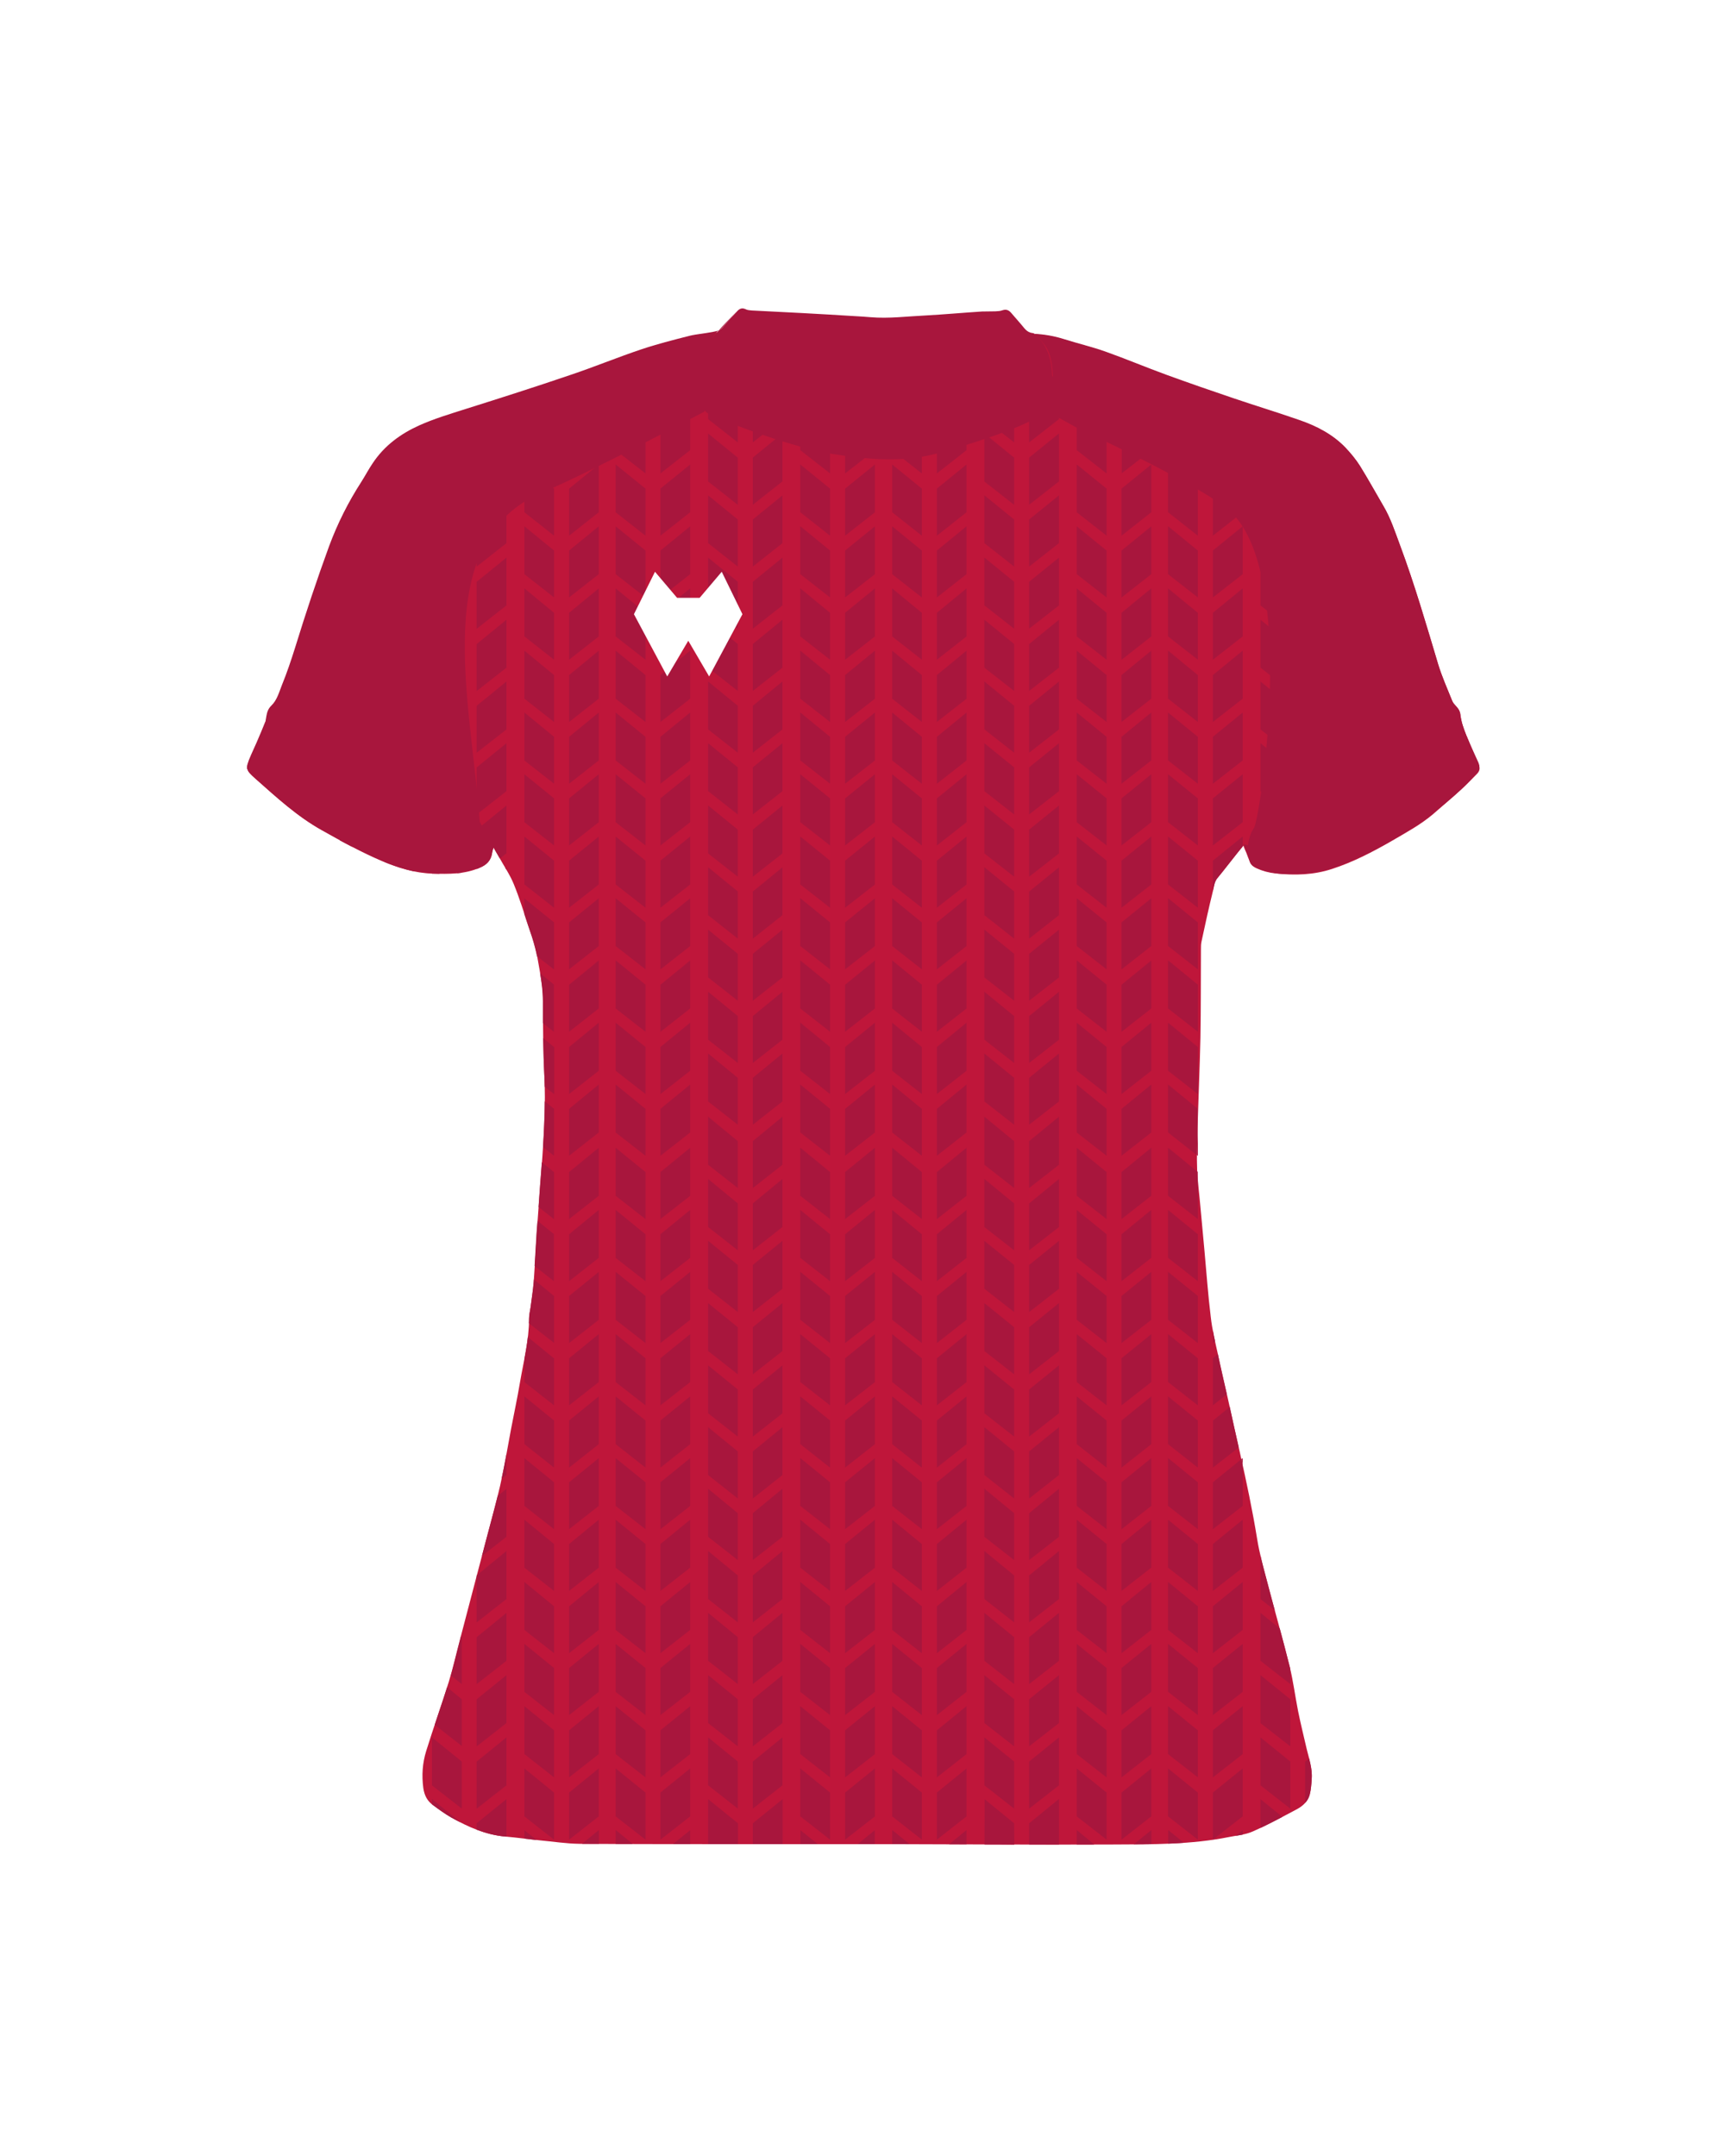 <?xml version="1.0" encoding="utf-8"?>
<!-- Generator: Adobe Illustrator 24.0.2, SVG Export Plug-In . SVG Version: 6.00 Build 0)  -->
<svg version="1.1" id="camisolasFrenteMulher13" xmlns="http://www.w3.org/2000/svg" xmlns:xlink="http://www.w3.org/1999/xlink" x="0px" y="0px"
	 viewBox="0 0 1000 1250" style="enable-background:new 0 0 1000 1250;" xml:space="preserve">
<style type="text/css">
	#camisolasFrenteMulher13 .base{fill:#BF163A;}
	#camisolasFrenteMulher13 .colarinho{fill:#A8163D;}
	#camisolasFrenteMulher13 .ombro{fill:#A8163D;}
	#camisolasFrenteMulher13 .padrao{fill:#A8163D;}
	#camisolasFrenteMulher13 .manga{fill:#A8163D;}
	#camisolasFrenteMulher13 .marca{fill:#FFFFFF;}
</style>
<g>
	<path class="base" d="M720.8,490.3c-2,2.4-3.4,4.1-4.8,5.9c-3.4,4.2-6.6,8.5-10.1,12.7c-2,2.3-2.1,5.2-2.8,7.9
		c-2.4,9.7-4.5,19.4-6.6,29.2c-0.3,1.4-0.3,2.8-0.3,4.2c-0.1,17.2,0,34.3-0.3,51.5c-0.4,17.9-1.2,35.7-1.7,53.5
		c-0.2,7.6-0.5,15.3-0.2,22.9c0.3,7.3,1.3,14.5,1.9,21.7c0.8,8.3,1.5,16.6,2.3,24.9c1.2,13,2.1,26,3.7,38.9
		c0.8,7.2,2.5,14.3,4.1,21.4c1.8,8.5,3.8,16.9,5.7,25.4c2.4,10.8,4.7,21.5,7.2,32.3c3.7,16.5,7.2,33,9.9,49.7c1.3,8.1,3.5,16,5.6,24
		c4.3,16.6,9.1,33.1,13.2,49.7c2.1,8.5,3.2,17.3,4.9,25.9c1.5,7.4,3.3,14.7,5,22c1.4,5.8,3.4,11.5,2.9,17.6
		c-0.2,2.9-0.4,5.9-1.1,8.7c-1,4-3.9,6.7-7.4,8.6c-8.5,4.5-17,9.1-25.8,13c-4.1,1.8-8.8,2.2-13.3,3.1c-22.3,4.5-44.8,4.3-67.4,4.4
		c-41.4,0.2-82.9-0.1-124.3-0.2c-29.4,0-58.7,0-88.1,0c-32.4,0-64.8,0-97.2-0.2c-7.6-0.1-15.2-1.3-22.8-2c-6.7-0.7-13.3-1.6-20-2.2
		c-11.4-1-21.5-5.5-31.3-11c-3.7-2.1-7.1-4.6-10.5-7.1c-3.5-2.4-5.2-5.8-5.8-10c-1-7.4-0.5-14.6,1.7-21.6c4.1-13.3,8.9-26.5,13-39.8
		c2.5-8.1,4.3-16.3,6.5-24.5c3.4-12.8,6.7-25.7,10.1-38.5c1.7-6.6,3.5-13.2,5.2-19.8c2.7-10.3,5.6-20.6,8-31
		c2.5-11,4.3-22.1,6.4-33.2c1.7-8.9,3.6-17.7,5.1-26.6c2.1-12.4,5.3-24.6,5.3-37.2c0-2.2,0.6-4.4,0.9-6.6c0.6-4.9,1.4-9.7,1.8-14.6
		c0.7-9.7,1.2-19.5,1.8-29.2c1-14.4,2.1-28.8,3.2-43.2c1.1-15.5,1.9-30.9,1.2-46.5c-0.7-14.7-0.9-29.4-0.8-44c0-6.2-0.9-12.1-2-18.1
		c-0.8-4.3-1.4-8.6-2.5-12.8c-1.1-4.4-2.6-8.8-4.1-13.1c-2.7-8-5.2-16.1-8.4-23.9c-2.2-5.4-5.6-10.3-8.4-15.4c-1-1.7-2-3.4-3.3-5.7
		c-0.4,1.3-0.7,2.1-0.8,3c-0.6,4.4-3.1,7-7.2,8.7c-8.8,3.8-18,3.7-27.3,3.4c-10.3-0.3-19.8-3.3-29.2-7.2
		c-12-5.1-23.4-11.4-34.8-17.8c-14.4-8-26.4-19.1-38.6-29.9c-6.1-5.4-5.7-5.6-2.2-13c2.6-5.6,5-11.4,7.3-17.2c0.7-1.8,1-3.9,1.3-5.8
		c0.4-2.4,1.1-4.5,2.9-6.2c3.4-3.3,4.5-7.9,6.2-12.1c2.8-7.1,5.3-14.3,7.6-21.6c6.1-19.7,12.6-39.3,19.7-58.8
		c4.9-13.2,11.1-25.5,18.7-37.3c2.3-3.6,4.3-7.3,6.6-10.8c6.8-10,16.1-17,27-21.9c8.7-3.9,17.8-6.6,26.9-9.5
		c20.4-6.4,40.7-13,60.9-19.8c13.7-4.6,27-10.1,40.7-14.7c9.2-3.1,18.7-5.5,28.1-7.9c4.3-1.1,8.8-1.6,13.2-1.8
		c2.7-0.2,4.6-1.1,6.2-3.2c2.5-3.1,5.3-5.9,8-8.9c1.4-1.5,2.9-2.2,5-1.2c1,0.5,2.3,0.6,3.4,0.7c9.7,0.5,19.4,1,29.2,1.5
		c10.3,0.6,20.6,1.2,30.9,1.8c2.9,0.2,5.9,0.4,8.8,0.6c10.7,1,21.3-0.5,32-1c10.9-0.5,21.8-1.5,32.7-2.3c2.6-0.2,5.2,0,7.7-0.1
		c1.4-0.1,2.8-0.1,4.1-0.6c2.1-0.7,3.7-0.2,5,1.4c2.6,3,5.3,5.9,7.8,9.1c1.4,1.8,3,2.7,5.3,2.8c6.1,0.2,12.1,1.3,18,3.2
		c7.9,2.5,16.1,4.4,23.9,7.2c11.8,4.2,23.4,9.1,35.2,13.4c12.9,4.7,25.9,9.2,38.9,13.6c12.7,4.3,25.5,8.2,38.1,12.6
		c9.9,3.5,19.2,8.3,26.7,15.9c3.2,3.3,6.1,6.9,8.5,10.7c4.7,7.6,9,15.4,13.5,23.1c4.2,7.2,6.8,15.2,9.7,22.9
		c8.4,22.6,15.1,45.7,22,68.7c2.2,7.3,5.3,14.3,8.2,21.4c0.5,1.3,1.5,2.4,2.5,3.4c1.1,1.3,2,2.6,2.2,4.3c1,8.4,5.2,15.8,8.1,23.6
		c0.7,1.8,1.4,3.5,2.3,5.1c1.2,2.2,0.9,4.1-0.8,5.8c-3,3-5.9,6.1-9,8.9c-5.4,4.9-10.9,9.6-16.4,14.4c-7.3,6.2-15.7,10.7-23.9,15.5
		c-11.1,6.4-22.4,12.3-34.7,16.3c-10.7,3.5-21.6,3.8-32.7,2.6c-3.9-0.4-7.6-1.4-11.1-3c-1.7-0.8-3-1.7-3.7-3.4
		c-0.8-1.8-1.5-3.7-2.2-5.6C721.9,493.2,721.5,492.1,720.8,490.3z"/>
</g>

<g>
	<polygon class="padrao" points="720.4,845.4 720.4,845.4 719.6,846 719.6,846 	"/>
	<path class="padrao" d="M276.4,913.4L276.4,913.4L276.4,913.4h-0.1v0.4C276.3,913.7,276.4,913.5,276.4,913.4L276.4,913.4z"/>
	<path class="padrao" d="M693.9,669.7l0.5,0.4L693.9,669.7z"/>
	<path class="padrao" d="M276.4,913.4L276.4,913.4L276.4,913.4L276.4,913.4z"/>
	<path class="padrao" d="M693.9,669.7l0.5,0.4v-21.5c-0.1,2.2-0.1,4.4-0.2,6.6C694.1,660,693.9,664.9,693.9,669.7z"/>
	<path class="padrao" d="M694.4,679.6L694.4,679.6l-0.3-0.4v0.1L694.4,679.6z"/>
	<path class="padrao" d="M694.4,684.3v-4.8l-0.3-0.3C694.1,681,694.3,682.7,694.4,684.3z"/>
	<path class="padrao" d="M720.4,849.5v-4.1l-0.8,0.6C719.9,847.2,720.2,848.3,720.4,849.5z"/>
	<path class="padrao" d="M543.1,778.7l17.2-13.5L543.1,778.7z"/>
	<path class="padrao" d="M543.1,994.4l17.2-13.5L543.1,994.4z"/>
	<path class="padrao" d="M543.1,814.8l17.2-13.5L543.1,814.8z"/>
	<path class="padrao" d="M543.1,742.8l17.2-13.5L543.1,742.8z"/>
	<path class="padrao" d="M543.1,922.4l17.2-13.5L543.1,922.4z"/>
	<path class="padrao" d="M543.1,490.2l17.2-13.5L543.1,490.2z"/>
	<path class="padrao" d="M543.1,958.5l17.2-13.5L543.1,958.5z"/>
	<path class="padrao" d="M543.1,562l17.2-13.5L543.1,562z"/>
	<path class="padrao" d="M543.1,886.6l17.2-13.5L543.1,886.6z"/>
	<polygon class="padrao" points="543.1,859.4 560.3,845.4 560.3,845.4 	"/>
	<path class="padrao" d="M543.1,850.9l17.2-13.6L543.1,850.9z"/>
	<path class="padrao" d="M543.1,598.2l17.2-13.5L543.1,598.2z"/>
	<path class="padrao" d="M543.1,634.3l17.2-13.5L543.1,634.3z"/>
	<path class="padrao" d="M596.6,544.2l17.3-13.6L596.6,544.2z"/>
	<path class="padrao" d="M543.1,454.4l17.2-13.5L543.1,454.4z"/>
	<polygon class="padrao" points="543.1,462.9 560.3,448.9 560.3,448.9 	"/>
	<path class="padrao" d="M543.1,346.4l17.2-13.5L543.1,346.4z"/>
	<path class="padrao" d="M543.1,670.1l17.2-13.5L543.1,670.1z"/>
	<path class="padrao" d="M543.1,310.6l17.2-13.6L543.1,310.6z"/>
	<path class="padrao" d="M543.1,706.8l17.2-13.5L543.1,706.8z"/>
	<path class="padrao" d="M543.1,418.6l17.2-13.5L543.1,418.6z"/>
	<path class="padrao" d="M543.1,274.5l17.2-13.5L543.1,274.5z"/>
	<path class="padrao" d="M543.1,382.5l17.2-13.5L543.1,382.5z"/>
	<polygon class="padrao" points="464,449 463.9,448.9 463.9,476.7 481.2,490.2 464,476.7 	"/>
	<polygon class="padrao" points="464,485.1 463.9,485 463.9,512.8 481.2,526.3 464,512.8 	"/>
	<path class="padrao" d="M481.2,462.9L481.2,462.9L481.2,462.9z"/>
	<polygon class="padrao" points="464,413.2 463.9,413.1 463.9,440.9 481.2,454.4 464,440.9 	"/>
	<polygon class="padrao" points="464,377.4 463.9,377.3 463.9,405.1 481.2,418.6 464,405.1 	"/>
	<polygon class="padrao" points="464,628.9 463.9,628.8 463.9,656.6 481.2,670.1 464,656.6 	"/>
	<polygon class="padrao" points="464,665.6 463.9,665.5 463.9,693.3 481.2,706.8 464,693.3 	"/>
	<polygon class="padrao" points="464,341.3 463.9,341.2 463.9,369 481.2,382.5 464,369 	"/>
	<polygon class="padrao" points="464,556.9 463.9,556.8 463.9,584.7 481.2,598.2 464,584.7 	"/>
	<polygon class="padrao" points="464,593.1 463.9,593 463.9,620.8 481.2,634.3 464,620.8 	"/>
	<polygon class="padrao" points="464,520.8 463.9,520.8 463.9,548.5 481.2,562 464,548.5 	"/>
	<path class="padrao" d="M543.1,1066.6l17.2-13.5L543.1,1066.6z"/>
	<polygon class="padrao" points="517.2,448.9 534.4,462.9 534.4,462.9 	"/>
	<polygon class="padrao" points="517.2,845.4 534.4,859.4 534.4,859.4 	"/>
	<path class="padrao" d="M543.1,1030.5l17.2-13.5L543.1,1030.5z"/>
	<polygon class="padrao" points="543.1,1039.3 560.3,1025.3 560.3,1025.3 	"/>
	<polygon class="padrao" points="517.2,1025.3 534.4,1039.3 534.4,1039.3 	"/>
	<polygon class="padrao" points="464,233.3 463.9,233.2 463.9,261 481.2,274.5 464,261 	"/>
	<polygon class="padrao" points="464,305.2 463.9,305.2 463.9,332.9 481.2,346.4 464,332.9 	"/>
	<polygon class="padrao" points="464,269.4 463.9,269.3 463.9,297 481.2,310.6 464,297 	"/>
	<polygon class="padrao" points="489.9,1039.3 507.2,1025.3 507.2,1025.3 	"/>
	<polygon class="padrao" points="489.9,462.9 507.2,448.9 507.2,448.9 	"/>
	<polygon class="padrao" points="489.9,859.4 507.2,845.4 507.2,845.4 	"/>
	<polygon class="padrao" points="570.7,719.5 570.6,719.4 570.6,747.2 587.9,760.7 570.7,747.2 	"/>
	<path class="padrao" d="M596.6,940.6l17.3-13.5L596.6,940.6z"/>
	<polygon class="padrao" points="596.6,985.2 613.9,971.2 613.9,971.2 	"/>
	<path class="padrao" d="M596.6,904.5l17.3-13.5L596.6,904.5z"/>
	<path class="padrao" d="M596.6,1012.5l17.3-13.5L596.6,1012.5z"/>
	<path class="padrao" d="M596.6,868.8l17.3-13.6L596.6,868.8z"/>
	<path class="padrao" d="M596.6,1048.6l17.3-13.5L596.6,1048.6z"/>
	<polygon class="padrao" points="570.7,287.2 570.6,287.2 570.6,314.9 587.9,328.5 570.7,314.9 	"/>
	<path class="padrao" d="M596.6,832.9l17.3-13.5L596.6,832.9z"/>
	<path class="padrao" d="M587.9,301.2L587.9,301.2L587.9,301.2z"/>
	<polygon class="padrao" points="570.7,215.3 570.6,215.2 570.6,243 587.9,256.5 570.7,243 	"/>
	<polygon class="padrao" points="570.7,251.5 570.6,251.4 570.6,279.2 587.9,292.7 570.7,279.1 	"/>
	<polygon class="padrao" points="464,701.6 463.9,701.5 463.9,729.3 481.2,742.8 464,729.3 	"/>
	<polygon class="padrao" points="570.7,323.3 570.6,323.3 570.6,351 587.9,364.5 570.7,351 	"/>
	<path class="padrao" d="M596.6,796.8l17.3-13.5L596.6,796.8z"/>
	<path class="padrao" d="M596.6,652.1l17.3-13.5L596.6,652.1z"/>
	<path class="padrao" d="M596.6,580.2l17.3-13.5L596.6,580.2z"/>
	<path class="padrao" d="M596.6,616.3l17.3-13.5L596.6,616.3z"/>
	<polygon class="padrao" points="596.6,624.9 613.9,610.8 613.9,610.8 	"/>
	<path class="padrao" d="M596.6,760.7l17.3-13.5L596.6,760.7z"/>
	<path class="padrao" d="M596.6,724.9l17.3-13.5L596.6,724.9z"/>
	<path class="padrao" d="M596.6,697.7L596.6,697.7L596.6,697.7z"/>
	<path class="padrao" d="M596.6,688.8l17.3-13.5L596.6,688.8z"/>
	<polygon class="padrao" points="570.7,791.7 570.6,791.6 570.6,819.4 587.9,832.9 570.7,819.4 	"/>
	<polygon class="padrao" points="570.7,1007.4 570.6,1007.3 570.6,1035.1 587.9,1048.6 570.7,1035.1 	"/>
	<polygon class="padrao" points="570.7,647.6 570.6,647.5 570.6,675.3 587.9,688.8 570.7,675.3 	"/>
	<polygon class="padrao" points="570.7,827.6 570.6,827.5 570.6,855.2 587.9,868.8 570.7,855.2 	"/>
	<path class="padrao" d="M587.9,697.7L587.9,697.7L587.9,697.7z"/>
	<polygon class="padrao" points="570.7,683.7 570.6,683.6 570.6,711.4 587.9,724.9 570.7,711.4 	"/>
	<polygon class="padrao" points="570.7,755.6 570.6,755.5 570.6,783.3 587.9,796.8 570.7,783.3 	"/>
	<polygon class="padrao" points="570.7,863.3 570.6,863.2 570.6,891 587.9,904.5 570.7,891 	"/>
	<polygon class="padrao" points="570.7,971.3 570.6,971.2 570.6,999 587.9,1012.5 570.7,999 	"/>
	<path class="padrao" d="M587.9,985.2L587.9,985.2L587.9,985.2z"/>
	<polygon class="padrao" points="570.7,899.4 570.6,899.3 570.6,927.1 587.9,940.6 570.7,927.1 	"/>
	<polygon class="padrao" points="570.7,935.2 570.6,935.1 570.6,962.9 587.9,976.4 570.7,962.9 	"/>
	<polygon class="padrao" points="587.9,516.9 587.9,516.8 578.4,509.1 	"/>
	<polygon class="padrao" points="570.7,467.1 570.6,467 570.6,494.8 587.9,508.3 570.7,494.8 	"/>
	<path class="padrao" d="M587.9,481L587.9,481L587.9,481z"/>
	<polygon class="padrao" points="570.7,395.2 570.6,395.1 570.6,422.9 587.9,436.4 570.7,422.9 	"/>
	<polygon class="padrao" points="570.7,431 570.6,430.9 570.6,458.7 587.9,472.2 570.7,458.7 	"/>
	<polygon class="padrao" points="570.7,359.4 570.6,359.3 570.6,387.1 587.9,400.6 570.7,387.1 	"/>
	<path class="padrao" d="M587.9,624.9L587.9,624.9L587.9,624.9z"/>
	<polygon class="padrao" points="570.7,575.1 570.6,575 570.6,602.8 587.9,616.3 570.7,602.8 	"/>
	<polygon class="padrao" points="570.7,610.9 570.6,610.8 570.6,638.6 587.9,652.1 570.7,638.6 	"/>
	<polygon class="padrao" points="570.7,502.9 570.6,502.8 570.6,530.6 587.9,544.2 570.7,530.6 	"/>
	<polygon class="padrao" points="570.7,539 570.6,539 570.6,566.7 587.9,580.2 570.7,566.7 	"/>
	<path class="padrao" d="M543.1,526.3l17.2-13.5L543.1,526.3z"/>
	<polygon class="padrao" points="250.4,430.9 250.4,430.9 250.4,458.7 267.7,472.2 250.4,458.7 	"/>
	<polygon class="padrao" points="276.3,400.6 276.4,400.6 276.4,373.4 293.6,359.3 276.3,373.4 	"/>
	<polygon class="padrao" points="276.3,364.5 276.4,364.5 276.4,337.3 293.6,323.3 276.3,337.3 	"/>
	<polygon class="padrao" points="276.3,292.6 276.4,292.5 276.4,265.3 293.6,251.3 276.3,265.3 	"/>
	<polygon class="padrao" points="276.3,328.5 276.4,328.4 276.4,301.2 293.6,287.2 293.6,287.2 276.3,301.2 	"/>
	<polygon class="padrao" points="276.3,472.2 276.4,472.1 276.4,444.9 293.6,430.9 276.3,444.9 	"/>
	<polygon class="padrao" points="250.4,395.1 250.4,395.1 250.4,422.9 267.7,436.4 250.4,422.9 	"/>
	<polygon class="padrao" points="250.4,1007.3 250.4,1007.3 250.4,1035.1 267.7,1048.6 250.4,1035.1 	"/>
	<polygon class="padrao" points="356.9,448.9 374.2,462.9 374.2,462.9 	"/>
	<polygon class="padrao" points="250.4,323.3 250.4,323.3 250.4,351 267.7,364.5 250.4,351 	"/>
	<polygon class="padrao" points="250.4,314.9 267.7,328.5 250.4,314.9 250.4,287.2 267.7,301.2 267.7,301.2 250.4,287.2 	"/>
	<polygon class="padrao" points="276.3,436.4 276.4,436.3 276.4,409.2 293.6,395.1 276.3,409.2 	"/>
	<polygon class="padrao" points="329.9,1039.3 347.1,1025.3 347.1,1025.3 	"/>
	<polygon class="padrao" points="329.9,859.4 347.1,845.4 347.1,845.4 	"/>
	<polygon class="padrao" points="329.9,462.9 347.1,448.9 347.1,448.9 	"/>
	<polygon class="padrao" points="356.9,1025.3 374.2,1039.3 374.2,1039.3 	"/>
	<polygon class="padrao" points="356.9,845.4 374.2,859.4 374.2,859.4 	"/>
	<polygon class="padrao" points="276.3,976.4 276.4,976.3 276.4,949.2 293.6,935.1 276.3,949.2 	"/>
	<polygon class="padrao" points="276.3,1048.6 276.4,1048.5 276.4,1021.3 293.6,1007.3 276.3,1021.3 	"/>
	<polygon class="padrao" points="276.3,1012.5 276.4,1012.4 276.4,985.2 293.6,971.2 293.6,971.2 276.3,985.2 	"/>
	<polygon class="padrao" points="304,1025.3 321.2,1039.3 321.2,1039.3 	"/>
	<polygon class="padrao" points="304,448.9 321.2,462.9 321.2,462.9 	"/>
	<polygon class="padrao" points="304,845.4 321.2,859.4 321.2,859.4 	"/>
	<polygon class="padrao" points="250.4,359.3 250.4,359.3 250.4,387.1 267.7,400.6 250.4,387.1 	"/>
	<path class="padrao" d="M587.9,1057.1L587.9,1057.1L587.9,1057.1z"/>
	<polygon class="padrao" points="427.7,1057.1 410.5,1043.1 410.5,1043.1 	"/>
	<polygon class="padrao" points="703.1,859.4 719.6,846 719.6,846 	"/>
	<path class="padrao" d="M276.4,940.5v-27.1c0,0.1-0.1,0.3-0.1,0.4v26.8L276.4,940.5z"/>
	<path class="padrao" d="M570.7,1043.2L570.7,1043.2l-0.1,26.2h0.1V1043.2z"/>
	<path class="padrao" d="M197,485.1l-0.1-0.1v2.1c0,0,0.1,0,0.1,0.1V485.1z"/>
	<path class="padrao" d="M284.1,907l-7.7,6.2v0.1L284.1,907z"/>
	<polygon class="padrao" points="222.9,462.9 240.1,448.9 240.1,448.9 	"/>
	<polygon class="padrao" points="677.2,665.6 677.1,665.5 677.1,693.3 694.4,706.8 677.2,693.3 	"/>
	<polygon class="padrao" points="250.4,494.8 250.4,467 250.4,467 250.4,494.8 265.1,506.3 265.1,506.3 	"/>
	<path class="padrao" d="M276.4,481l17.2-14L276.4,481l-0.1,22.8h0.1L276.4,481L276.4,481z"/>
	<path class="padrao" d="M267.7,481l-9.5-7.7L267.7,481z"/>
	<polygon class="padrao" points="197,413.2 196.8,413.1 196.8,440.9 214.1,454.4 197,440.9 	"/>
	<polygon class="padrao" points="197,377.4 196.8,377.3 196.8,405.1 214.1,418.6 197,405.1 	"/>
	<polygon class="padrao" points="197,305.2 196.8,305.2 196.8,332.9 214.1,346.4 197,332.9 	"/>
	<polygon class="padrao" points="677.2,656.6 677.2,628.9 677.1,628.8 677.1,656.6 693.9,669.7 693.9,669.7 	"/>
	<path class="padrao" d="M214.1,462.9L214.1,462.9L214.1,462.9z"/>
	<polygon class="padrao" points="197,341.3 196.8,341.2 196.8,369 214.1,382.5 197,369 	"/>
	<polygon class="padrao" points="197,449 196.8,448.9 196.8,476.7 214.1,490.2 197,476.7 	"/>
	<polygon class="padrao" points="382.8,526.3 382.9,526.2 382.9,499 400.1,485 382.8,499 	"/>
	<polygon class="padrao" points="410.5,279.2 427.7,292.7 410.5,279.1 	"/>
	<polygon class="padrao" points="436.4,985.2 453.6,971.2 453.6,971.2 	"/>
	<path class="padrao" d="M436.4,697.7L436.4,697.7L436.4,697.7z"/>
	<path class="padrao" d="M436.4,481l17.2-14L436.4,481z"/>
	<polygon class="padrao" points="436.4,624.9 453.6,610.8 453.6,610.8 	"/>
	<polygon class="padrao" points="427.7,516.9 427.7,516.8 410.5,502.8 	"/>
	<polygon class="padrao" points="410.5,971.2 427.7,985.2 427.7,985.2 	"/>
	<path class="padrao" d="M427.7,697.7L427.7,697.7L427.7,697.7z"/>
	<polygon class="padrao" points="436.4,301.2 453.6,287.2 453.6,287.2 	"/>
	<polygon class="padrao" points="410.5,287.2 427.7,301.2 427.7,301.2 	"/>
	<polygon class="padrao" points="427.7,481 427.7,481 410.5,467 	"/>
	<polygon class="padrao" points="410.5,610.8 427.7,624.9 427.7,624.9 	"/>
	<path class="padrao" d="M481.2,859.4L481.2,859.4L481.2,859.4z"/>
	<polygon class="padrao" points="464,845.4 463.9,845.4 463.9,873.1 481.2,886.6 464,873.1 	"/>
	<polygon class="padrao" points="464,773.6 463.9,773.5 463.9,801.3 481.2,814.8 464,801.3 	"/>
	<polygon class="padrao" points="464,809.7 463.9,809.6 463.9,837.3 481.2,850.9 464,837.3 	"/>
	<polygon class="padrao" points="464,881.2 463.9,881.1 463.9,908.9 481.2,922.4 464,908.9 	"/>
	<polygon class="padrao" points="464,953.2 463.9,953.1 463.9,980.9 481.2,994.4 464,980.9 	"/>
	<polygon class="padrao" points="464,989.3 463.9,989.2 463.9,1017 481.2,1030.5 464,1017 	"/>
	<path class="padrao" d="M481.2,1039.3L481.2,1039.3L481.2,1039.3z"/>
	<polygon class="padrao" points="464,917.3 463.9,917.2 463.9,945 481.2,958.5 464,945 	"/>
	<polygon class="padrao" points="464,1025.4 463.9,1025.3 463.9,1053.1 481.2,1066.6 464,1053.1 	"/>
	<polygon class="padrao" points="382.8,814.8 382.9,814.7 382.9,787.5 400.1,773.5 382.8,787.5 	"/>
	<polygon class="padrao" points="382.8,1066.6 382.9,1066.5 382.9,1039.3 400.1,1025.3 400.1,1025.3 382.8,1039.3 	"/>
	<polygon class="padrao" points="382.8,850.9 382.9,850.8 382.9,823.6 400.1,809.6 382.8,823.6 	"/>
	<polygon class="padrao" points="382.8,778.7 382.9,778.6 382.9,751.4 400.1,737.4 382.8,751.4 	"/>
	<polygon class="padrao" points="382.8,679.6 382.8,706.8 382.9,706.7 382.9,679.5 	"/>
	<polygon class="padrao" points="382.8,670.1 382.9,670 382.9,642.9 400.1,628.8 382.8,642.9 	"/>
	<polygon class="padrao" points="382.8,274.5 382.9,274.4 382.9,247.2 400.1,233.2 382.8,247.2 	"/>
	<polygon class="padrao" points="382.8,886.6 382.9,886.6 382.9,859.4 400.1,845.4 400.1,845.4 382.8,859.4 	"/>
	<polygon class="padrao" points="382.8,994.4 382.9,994.3 382.9,967.1 400.1,953.1 382.8,967.1 	"/>
	<polygon class="padrao" points="382.8,1030.5 382.9,1030.4 382.9,1003.2 400.1,989.2 382.8,1003.2 	"/>
	<polygon class="padrao" points="382.8,922.4 382.9,922.3 382.9,895.2 400.1,881.1 382.8,895.2 	"/>
	<polygon class="padrao" points="382.8,958.5 382.9,958.4 382.9,931.3 400.1,917.2 382.8,931.3 	"/>
	<polygon class="padrao" points="382.8,742.8 382.9,742.7 382.9,715.6 400.1,701.5 382.8,715.6 	"/>
	<polygon class="padrao" points="390.6,385 382.8,391.4 382.8,418.6 382.9,418.5 382.9,391.4 	"/>
	<polygon class="padrao" points="390.6,348.9 382.8,355.3 382.8,382.5 382.9,382.5 382.9,355.3 	"/>
	<polygon class="padrao" points="382.8,310.6 382.9,310.5 382.9,283.3 400.1,269.3 382.8,283.3 	"/>
	<polygon class="padrao" points="382.8,607.1 382.8,634.3 382.9,634.3 382.9,607 	"/>
	<polygon class="padrao" points="382.8,454.4 382.9,454.3 382.9,427.2 400.1,413.1 382.8,427.2 	"/>
	<polygon class="padrao" points="390.6,312.9 382.8,319.2 382.8,346.4 382.9,346.4 382.9,319.2 	"/>
	<polygon class="padrao" points="382.8,562 382.9,562 382.9,534.8 400.1,520.8 382.8,534.8 	"/>
	<polygon class="padrao" points="382.8,571 382.8,598.2 382.9,598.2 382.9,570.9 	"/>
	<polygon class="padrao" points="382.8,490.2 382.9,490.1 382.9,462.9 400.1,448.9 400.1,448.9 382.8,462.9 	"/>
	<polygon class="padrao" points="464,737.5 463.9,737.4 463.9,765.2 481.2,778.7 464,765.2 	"/>
	<path class="padrao" d="M596.6,976.4l17.3-13.5L596.6,976.4z"/>
	<path class="padrao" d="M624.2,701.5l17.3,14.1L624.2,701.5z"/>
	<polygon class="padrao" points="677.2,773.6 677.1,773.5 677.1,801.3 694.4,814.8 677.2,801.3 	"/>
	<polygon class="padrao" points="677.2,809.7 677.1,809.6 677.1,837.3 694.4,850.9 677.2,837.3 	"/>
	<path class="padrao" d="M624.2,773.5l17.3,14L624.2,773.5z"/>
	<path class="padrao" d="M624.2,809.6l17.3,14L624.2,809.6z"/>
	<polygon class="padrao" points="677.2,845.4 677.1,845.4 677.1,873.1 694.4,886.6 677.2,873.1 	"/>
	<path class="padrao" d="M624.2,737.4l17.3,14L624.2,737.4z"/>
	<path class="padrao" d="M694.4,859.4L694.4,859.4L694.4,859.4z"/>
	<polygon class="padrao" points="677.2,1025.4 677.1,1025.3 677.1,1053.1 694.4,1066.6 677.2,1053.1 	"/>
	<path class="padrao" d="M694.4,1039.3L694.4,1039.3L694.4,1039.3z"/>
	<polygon class="padrao" points="720.4,1025.3 703.1,1039.3 703.1,1039.3 	"/>
	<polygon class="padrao" points="677.2,917.3 677.1,917.2 677.1,945 694.4,958.5 677.2,945 	"/>
	<polygon class="padrao" points="677.2,881.2 677.1,881.1 677.1,908.9 694.4,922.4 677.2,908.9 	"/>
	<polygon class="padrao" points="677.2,953.2 677.1,953.1 677.1,980.9 694.4,994.4 677.2,980.9 	"/>
	<polygon class="padrao" points="677.2,989.3 677.1,989.2 677.1,1017 694.4,1030.5 677.2,1017 	"/>
	<path class="padrao" d="M694.4,462.9L694.4,462.9L694.4,462.9z"/>
	<path class="padrao" d="M624.2,953.1l17.3,14L624.2,953.1z"/>
	<polygon class="padrao" points="677.2,485.1 677.1,485 677.1,512.8 694.4,526.3 677.2,512.8 	"/>
	<polygon class="padrao" points="677.2,520.8 677.1,520.8 677.1,548.5 694.4,562 677.2,548.5 	"/>
	<polygon class="padrao" points="624.2,845.4 641.5,859.4 641.5,859.4 	"/>
	<path class="padrao" d="M624.2,628.8l17.3,14.1L624.2,628.8z"/>
	<polygon class="padrao" points="677.2,449 677.1,448.9 677.1,476.7 694.4,490.2 677.2,476.7 	"/>
	<polygon class="padrao" points="624.2,1025.3 641.5,1039.3 641.5,1039.3 	"/>
	<path class="padrao" d="M624.2,989.2l17.3,14L624.2,989.2z"/>
	<path class="padrao" d="M624.2,881.1l17.3,14.1L624.2,881.1z"/>
	<polygon class="padrao" points="677.2,737.5 677.1,737.4 677.1,765.2 694.4,778.7 677.2,765.2 	"/>
	<path class="padrao" d="M624.2,917.2l17.3,14.1L624.2,917.2z"/>
	<polygon class="padrao" points="677.1,729.3 694.4,742.8 677.2,729.3 677.2,701.6 677.1,701.5 	"/>
	<polygon class="padrao" points="677.2,556.9 677.1,556.8 677.1,584.7 694.4,598.2 677.2,584.7 	"/>
	<polygon class="padrao" points="677.2,593.1 677.1,593 677.1,620.8 694.4,634.3 677.2,620.8 	"/>
	<polygon class="padrao" points="650.1,310.6 650.2,310.5 650.2,283.3 667.4,269.3 650.1,283.3 	"/>
	<polygon class="padrao" points="650.1,742.8 650.2,742.7 650.2,715.6 667.4,701.5 650.1,715.6 	"/>
	<polygon class="padrao" points="650.1,679.6 650.1,706.8 650.2,706.7 650.2,679.5 	"/>
	<polygon class="padrao" points="650.1,778.7 650.2,778.6 650.2,751.4 667.4,737.4 650.1,751.4 	"/>
	<polygon class="padrao" points="650.1,850.9 650.2,850.8 650.2,823.6 667.4,809.6 650.1,823.6 	"/>
	<polygon class="padrao" points="650.1,670.1 650.2,670 650.2,642.9 667.4,628.8 650.1,642.9 	"/>
	<polygon class="padrao" points="657.9,348.9 650.1,355.3 650.1,382.5 650.2,382.5 650.2,355.3 	"/>
	<polygon class="padrao" points="650.1,814.8 650.2,814.7 650.2,787.5 667.4,773.5 650.1,787.5 	"/>
	<polygon class="padrao" points="650.1,562 650.2,562 650.2,534.8 667.4,520.8 650.1,534.8 	"/>
	<polygon class="padrao" points="650.1,490.2 650.2,490.1 650.2,462.9 667.4,448.9 667.4,448.9 650.1,462.9 	"/>
	<polygon class="padrao" points="650.1,454.4 650.2,454.3 650.2,427.2 667.4,413.1 650.1,427.2 	"/>
	<polygon class="padrao" points="657.9,385 650.1,391.4 650.1,418.6 650.2,418.5 650.2,391.4 	"/>
	<polygon class="padrao" points="650.1,607.1 650.1,634.3 650.2,634.3 650.2,607 	"/>
	<polygon class="padrao" points="748,985.2 730.7,971.2 730.7,971.2 	"/>
	<polygon class="padrao" points="650.1,886.6 650.2,886.6 650.2,859.4 667.4,845.4 667.4,845.4 650.1,859.4 	"/>
	<polygon class="padrao" points="650.1,526.3 650.2,526.2 650.2,499 667.4,485 650.1,499 	"/>
	<polygon class="padrao" points="650.1,571 650.1,598.2 650.2,598.2 650.2,570.9 	"/>
	<path class="padrao" d="M596.6,256.5l17.3-13.5L596.6,256.5z"/>
	<polygon class="padrao" points="624.2,448.9 641.5,462.9 641.5,462.9 	"/>
	<path class="padrao" d="M624.2,413.1l17.3,14.1L624.2,413.1z"/>
	<path class="padrao" d="M624.2,485l17.3,14L624.2,485z"/>
	<path class="padrao" d="M624.2,269.3l17.3,14L624.2,269.3z"/>
	<polygon class="padrao" points="650.1,922.4 650.2,922.3 650.2,895.2 667.4,881.1 650.1,895.2 	"/>
	<path class="padrao" d="M624.2,520.8l17.3,14L624.2,520.8z"/>
	<path class="padrao" d="M624.2,556.8l17.3,14.1L624.2,556.8z"/>
	<polygon class="padrao" points="650.1,994.4 650.2,994.3 650.2,967.1 667.4,953.1 650.1,967.1 	"/>
	<polygon class="padrao" points="650.1,958.5 650.2,958.4 650.2,931.3 667.4,917.2 650.1,931.3 	"/>
	<polygon class="padrao" points="657.9,312.9 650.1,319.2 650.1,346.4 650.2,346.4 650.2,319.2 	"/>
	<polygon class="padrao" points="650.1,1030.5 650.2,1030.4 650.2,1003.2 667.4,989.2 650.1,1003.2 	"/>
	<polygon class="padrao" points="650.1,1066.6 650.2,1066.5 650.2,1039.3 667.4,1025.3 667.4,1025.3 650.1,1039.3 	"/>
	<path class="padrao" d="M624.2,233.2l17.3,14L624.2,233.2z"/>
	<polygon class="padrao" points="703.1,462.9 720.4,448.9 720.4,448.9 	"/>
	<path class="padrao" d="M596.6,436.4l17.3-13.5L596.6,436.4z"/>
	<path class="padrao" d="M596.6,508.3l17.3-13.5L596.6,508.3z"/>
	<path class="padrao" d="M596.6,481l17.3-14L596.6,481z"/>
	<polygon class="padrao" points="677.2,413.2 677.1,413.1 677.1,440.9 694.4,454.4 677.2,440.9 	"/>
	<path class="padrao" d="M596.6,472.2l17.3-13.5L596.6,472.2z"/>
	<polygon class="padrao" points="596.6,301.2 613.9,287.2 613.9,287.2 	"/>
	<path class="padrao" d="M596.6,328.5l17.3-13.6L596.6,328.5z"/>
	<path class="padrao" d="M596.6,400.6l17.3-13.5L596.6,400.6z"/>
	<path class="padrao" d="M596.6,364.5l17.3-13.5L596.6,364.5z"/>
	<polygon class="padrao" points="677.2,341.3 677.1,341.2 677.1,369 694.4,382.5 677.2,369 	"/>
	<polygon class="padrao" points="677.2,269.4 677.1,269.3 677.1,297 694.4,310.6 677.2,297 	"/>
	<polygon class="padrao" points="677.2,305.2 677.1,305.2 677.1,332.9 694.4,346.4 677.2,332.9 	"/>
	<polygon class="padrao" points="677.2,377.4 677.1,377.3 677.1,405.1 694.4,418.6 677.2,405.1 	"/>
	<path class="padrao" d="M250.4,268.7v10.6l17.3,13.4v-27.2l-3.2-2.6C259.8,264.8,255.1,266.7,250.4,268.7z"/>
	<polygon class="padrao" points="250.4,314.9 267.7,328.5 267.7,301.2 250.4,287.2 	"/>
	<polygon class="padrao" points="276.4,292.7 293.6,279.1 276.4,292.5 	"/>
	<polygon class="padrao" points="276.4,292.5 293.6,279.1 293.6,251.3 276.4,265.3 	"/>
	<polygon class="padrao" points="276.4,328.5 293.6,314.9 276.4,328.4 	"/>
	<polygon class="padrao" points="276.4,328.4 293.6,314.9 293.6,287.2 276.4,301.2 	"/>
	<path class="padrao" d="M250.4,359.3l17.3,14.1L250.4,359.3z"/>
	<polygon class="padrao" points="250.4,387.1 267.7,400.6 267.7,373.4 250.4,359.3 	"/>
	<path class="padrao" d="M250.4,395.1l17.3,14.1L250.4,395.1z"/>
	<polygon class="padrao" points="250.4,422.9 267.7,436.4 267.7,409.2 250.4,395.1 	"/>
	<path class="padrao" d="M250.4,323.3l17.3,14L250.4,323.3z"/>
	<polygon class="padrao" points="250.4,351 267.7,364.5 267.7,337.3 250.4,323.3 	"/>
	<path class="padrao" d="M276.4,400.6l17.2-13.5L276.4,400.6z"/>
	<polygon class="padrao" points="276.4,400.6 293.6,387.1 293.6,359.3 276.4,373.4 	"/>
	<polygon class="padrao" points="276.4,436.4 293.6,422.9 276.4,436.3 	"/>
	<polygon class="padrao" points="276.4,436.3 293.6,422.9 293.6,395.1 276.4,409.2 	"/>
	<path class="padrao" d="M276.4,364.5l17.2-13.5L276.4,364.5z"/>
	<polygon class="padrao" points="276.4,364.5 293.6,351 293.6,323.3 276.4,337.3 	"/>
	<polygon class="padrao" points="304,297 321.2,310.6 321.2,283.3 304,269.3 	"/>
	<polygon class="padrao" points="304,305.2 321.2,319.2 304,305.1 	"/>
	<polygon class="padrao" points="304,332.9 321.2,346.4 321.2,319.2 304,305.2 	"/>
	<path class="padrao" d="M304,246.5v14.6l17.3,13.4v-27.2l-5.8-4.7C311.6,243.8,307.7,245,304,246.5z"/>
	<polygon class="padrao" points="329.9,310.6 347.1,297 347.1,269.3 329.9,283.3 	"/>
	<polygon class="padrao" points="347.1,305.2 347.1,305.1 329.9,319.2 	"/>
	<polygon class="padrao" points="329.9,346.4 347.1,332.9 347.1,305.2 329.9,319.2 	"/>
	<polygon class="padrao" points="330,274.5 330,274.4 329.9,274.5 	"/>
	<path class="padrao" d="M330,247.1v27.3l17.2-13.4v-27.4c-0.3,0.1-0.5,0.1-0.8,0.2L330,247.1z"/>
	<polygon class="padrao" points="304,377.3 321.2,391.4 304,377.2 	"/>
	<polygon class="padrao" points="304,405.1 321.2,418.6 321.2,391.4 304,377.3 	"/>
	<polygon class="padrao" points="304,440.9 321.2,454.4 321.2,427.2 304,413.1 	"/>
	<polygon class="padrao" points="304,341.2 321.2,355.3 304,341.1 	"/>
	<polygon class="padrao" points="304,369 321.2,382.5 321.2,355.3 304,341.2 	"/>
	<polygon class="padrao" points="347.1,377.3 347.1,377.2 329.9,391.4 	"/>
	<polygon class="padrao" points="329.9,418.6 347.1,405.1 347.1,377.3 329.9,391.4 	"/>
	<polygon class="padrao" points="329.9,454.4 347.1,440.9 347.1,413.1 329.9,427.2 	"/>
	<polygon class="padrao" points="347.1,341.2 347.1,341.1 329.9,355.3 	"/>
	<polygon class="padrao" points="329.9,382.5 347.1,369 347.1,341.2 329.9,355.3 	"/>
	<path class="padrao" d="M214.1,283.4c-2.9,1.2-5.9,2.3-8.9,3.4c-2.3,3.9-4.4,7.8-6.4,11.8l15.2,11.9L214.1,283.4L214.1,283.4z"/>
	<polygon class="padrao" points="197,305.2 214.1,319.2 197,305.1 	"/>
	<polygon class="padrao" points="197,332.9 214.1,346.4 214.1,319.2 197,305.2 	"/>
	<path class="padrao" d="M223,283.3v27.2l17.2-13.4v-24.2c-2.9,1.1-5.8,2.4-8.6,3.5L223,283.3z"/>
	<polygon class="padrao" points="223,310.6 223,310.5 222.9,310.6 	"/>
	<polygon class="padrao" points="240.1,305.2 240.1,305.1 222.9,319.2 	"/>
	<polygon class="padrao" points="222.9,346.4 240.1,332.9 240.1,305.2 222.9,319.2 	"/>
	<polygon class="padrao" points="197,377.4 214.1,391.4 197,377.2 	"/>
	<polygon class="padrao" points="197,405.1 214.1,418.6 214.1,391.4 197,377.4 	"/>
	<polygon class="padrao" points="197,413.2 214.1,427.2 197,413.1 	"/>
	<polygon class="padrao" points="197,440.9 214.1,454.4 214.1,427.2 197,413.2 	"/>
	<polygon class="padrao" points="197,341.3 214.1,355.3 197,341.1 	"/>
	<polygon class="padrao" points="197,369 214.1,382.5 214.1,355.3 197,341.3 	"/>
	<polygon class="padrao" points="240.1,377.3 240.1,377.2 222.9,391.4 	"/>
	<polygon class="padrao" points="222.9,418.6 240.1,405.1 240.1,377.3 222.9,391.4 	"/>
	<polygon class="padrao" points="222.9,454.4 240.1,440.9 240.1,413.1 222.9,427.2 	"/>
	<polygon class="padrao" points="240.1,341.2 240.1,341.1 222.9,355.3 	"/>
	<polygon class="padrao" points="222.9,382.5 240.1,369 240.1,341.2 222.9,355.3 	"/>
	<polygon class="padrao" points="250.4,467 250.4,467 258.2,473.3 	"/>
	<path class="padrao" d="M258.2,473.3l-7.7-6.3v27.8l14.7,11.5c0.9-0.1,1.7-0.2,2.5-0.3v-25L258.2,473.3z"/>
	<path class="padrao" d="M250.4,506.5c0.1,0,0.3,0,0.4,0c1.4,0,2.7,0.1,4.1,0.1l-4.5-3.6V506.5z"/>
	<path class="padrao" d="M250.4,430.9l17.3,14L250.4,430.9z"/>
	<polygon class="padrao" points="250.4,458.7 267.7,472.2 267.7,444.9 250.4,430.9 	"/>
	<path class="padrao" d="M289.8,497.7C289.8,497.7,289.8,497.8,289.8,497.7l3.8-3L289.8,497.7z"/>
	<path class="padrao" d="M276.4,503.8c0.6-0.2,1.1-0.4,1.7-0.7c4.1-1.7,6.6-4.3,7.2-8.7c0.1-0.9,0.4-1.7,0.8-3c1.3,2.3,2.3,4,3.3,5.7
		c0.1,0.2,0.2,0.4,0.4,0.6l3.8-3V467l-17.2,14L276.4,503.8L276.4,503.8z"/>
	<path class="padrao" d="M293.6,502.9v-0.1l-0.6,0.5c0,0,0,0,0,0.1L293.6,502.9z"/>
	<path class="padrao" d="M293,503.3c0.2,0.3,0.4,0.6,0.6,0.9v-1.4L293,503.3z"/>
	<polygon class="padrao" points="276.4,472.2 293.6,458.7 276.4,472.1 	"/>
	<polygon class="padrao" points="276.4,472.1 293.6,458.7 293.6,430.9 276.4,444.9 	"/>
	<polygon class="padrao" points="304,512.8 321.2,526.3 321.2,499 304,485 	"/>
	<path class="padrao" d="M321.2,534.8l-17.3-14v9c0.7,2.2,1.5,4.5,2.2,6.7c1.5,4.3,3,8.7,4.1,13.1c0.4,1.6,0.8,3.2,1.1,4.8l9.9,7.7
		L321.2,534.8L321.2,534.8z"/>
	<polygon class="padrao" points="304,476.7 321.2,490.2 321.2,462.9 304,448.9 	"/>
	<polygon class="padrao" points="329.9,526.3 347.1,512.8 347.1,485 329.9,499 	"/>
	<polygon class="padrao" points="329.9,562 347.1,548.5 347.1,520.8 329.9,534.8 	"/>
	<polygon class="padrao" points="329.9,490.2 347.1,476.7 347.1,448.9 329.9,462.9 	"/>
	<path class="padrao" d="M321.2,607.1L321.2,607.1l-6.3-5.3v0.1L321.2,607.1z"/>
	<path class="padrao" d="M321.2,607.1l-6.3-5.2c0.1,7.5,0.3,15,0.7,22.5c0.1,1.9,0.1,3.8,0.2,5.7l5.5,4.3v-27.3H321.2z"/>
	<path class="padrao" d="M321.2,642.9l-5.4-4.4c-0.1,8.9-0.5,17.7-1,26.6l6.4,5V642.9z"/>
	<path class="padrao" d="M321.2,570.9l-8.1-6.6c0.9,5.3,1.6,10.6,1.6,16.1c0,4.3,0,8.5,0,12.8l6.4,5v-27.3H321.2z"/>
	<polygon class="padrao" points="329.9,607.1 347.1,593 347.1,592.9 329.9,607 	"/>
	<polygon class="padrao" points="329.9,634.3 347.1,620.8 347.1,593 329.9,607.1 	"/>
	<polygon class="padrao" points="329.9,670.1 347.1,656.6 347.1,628.8 329.9,642.9 	"/>
	<polygon class="padrao" points="329.9,571 347.1,557 347.1,556.8 329.9,570.9 	"/>
	<polygon class="padrao" points="329.9,598.2 347.1,584.7 347.1,557 329.9,571 	"/>
	<path class="padrao" d="M197,485.1l7.4,6c0.1,0,0.1,0.1,0.2,0.1L197,485.1L197,485.1z"/>
	<path class="padrao" d="M204.3,491.1l-7.4-6v2.1C199.4,488.5,201.9,489.8,204.3,491.1z"/>
	<polygon class="padrao" points="197,448.9 197,449 214.1,462.9 	"/>
	<polygon class="padrao" points="197,449 197,476.7 214.1,490.2 214.1,462.9 214.1,462.9 	"/>
	<path class="padrao" d="M222.9,499v0.8c5.7,2.3,11.4,4.2,17.3,5.4V485L222.9,499z"/>
	<polygon class="padrao" points="222.9,490.2 240.1,476.7 240.1,448.9 222.9,462.9 	"/>
	<polygon class="padrao" points="410.5,251.4 427.7,265.4 427.7,265.3 410.5,251.3 	"/>
	<polygon class="padrao" points="410.5,279.1 427.7,292.7 427.7,265.4 410.5,251.4 	"/>
	<polygon class="padrao" points="410.5,314.9 427.7,328.5 427.7,301.2 410.5,287.2 	"/>
	<polygon class="padrao" points="410.5,243 427.7,256.5 427.7,229.2 410.5,215.2 	"/>
	<polygon class="padrao" points="436.4,292.7 453.6,279.1 436.4,292.6 	"/>
	<polygon class="padrao" points="436.4,292.6 453.6,279.1 453.6,251.3 436.4,265.3 	"/>
	<polygon class="padrao" points="436.4,328.5 453.6,314.9 453.6,287.2 436.4,301.2 	"/>
	<polygon class="padrao" points="436.4,256.5 453.6,243 453.6,215.2 436.4,229.2 	"/>
	<polygon class="padrao" points="410.5,387.1 427.7,400.6 427.7,373.4 410.5,359.3 	"/>
	<polygon class="padrao" points="410.5,422.9 427.7,436.4 427.7,409.2 410.5,395.1 	"/>
	<polygon class="padrao" points="410.5,351 427.7,364.5 427.7,337.3 410.5,323.3 	"/>
	<polygon class="padrao" points="436.4,400.6 453.6,387.1 453.6,359.3 436.4,373.4 	"/>
	<polygon class="padrao" points="436.4,436.4 453.6,422.9 453.6,395.1 436.4,409.2 	"/>
	<polygon class="padrao" points="436.4,364.5 453.6,351 453.6,323.3 436.4,337.3 	"/>
	<polygon class="padrao" points="464,269.4 481.2,283.3 464,269.3 	"/>
	<polygon class="padrao" points="464,297 481.2,310.6 481.2,283.3 464,269.4 	"/>
	<polygon class="padrao" points="464,305.2 481.2,319.2 464,305.1 	"/>
	<polygon class="padrao" points="464,332.9 481.2,346.4 481.2,319.2 464,305.2 	"/>
	<polygon class="padrao" points="464,233.3 481.2,247.2 464,233.2 	"/>
	<polygon class="padrao" points="464,261 481.2,274.5 481.2,247.2 464,233.3 	"/>
	<polygon class="padrao" points="489.9,310.6 507.2,297 507.2,269.3 489.9,283.3 	"/>
	<polygon class="padrao" points="507.2,305.2 507.2,305.1 489.9,319.2 	"/>
	<polygon class="padrao" points="489.9,346.4 507.2,332.9 507.2,305.2 489.9,319.2 	"/>
	<polygon class="padrao" points="489.9,274.5 507.2,261 507.2,233.2 489.9,247.2 	"/>
	<polygon class="padrao" points="464,377.4 481.2,391.4 464,377.2 	"/>
	<polygon class="padrao" points="464,405.1 481.2,418.6 481.2,391.4 464,377.4 	"/>
	<polygon class="padrao" points="464,413.2 481.2,427.2 464,413.1 	"/>
	<polygon class="padrao" points="464,440.9 481.2,454.4 481.2,427.2 464,413.2 	"/>
	<polygon class="padrao" points="464,341.3 481.2,355.3 464,341.1 	"/>
	<polygon class="padrao" points="464,369 481.2,382.5 481.2,355.3 464,341.3 	"/>
	<polygon class="padrao" points="507.2,377.3 507.2,377.2 489.9,391.4 	"/>
	<polygon class="padrao" points="489.9,418.6 507.2,405.1 507.2,377.3 489.9,391.4 	"/>
	<polygon class="padrao" points="489.9,454.4 507.2,440.9 507.2,413.1 489.9,427.2 	"/>
	<polygon class="padrao" points="507.2,341.2 507.2,341.1 489.9,355.3 	"/>
	<polygon class="padrao" points="489.9,382.5 507.2,369 507.2,341.2 489.9,355.3 	"/>
	<polygon class="padrao" points="356.9,297 374.2,310.6 374.2,283.3 356.9,269.3 	"/>
	<polygon class="padrao" points="356.9,305.2 374.2,319.2 356.9,305.1 	"/>
	<polygon class="padrao" points="356.9,332.9 374.2,346.4 374.2,319.2 356.9,305.2 	"/>
	<polygon class="padrao" points="356.9,261 374.2,274.5 374.2,247.2 356.9,233.2 	"/>
	<polygon class="padrao" points="382.9,310.6 400.1,297 382.9,310.5 	"/>
	<polygon class="padrao" points="382.9,310.5 400.1,297 400.1,269.3 382.9,283.3 	"/>
	<polygon class="padrao" points="400.1,305.2 400.1,305.1 390.6,312.9 	"/>
	<path class="padrao" d="M382.9,346.4l17.2-13.5L382.9,346.4z"/>
	<polygon class="padrao" points="382.9,319.2 382.9,346.4 400.1,332.9 400.1,305.2 390.6,312.9 	"/>
	<polygon class="padrao" points="382.9,274.5 400.1,261 382.9,274.4 	"/>
	<polygon class="padrao" points="382.9,274.4 400.1,261 400.1,233.2 382.9,247.2 	"/>
	<polygon class="padrao" points="356.9,377.3 374.2,391.4 356.9,377.2 	"/>
	<polygon class="padrao" points="356.9,405.1 374.2,418.6 374.2,391.4 356.9,377.3 	"/>
	<polygon class="padrao" points="356.9,440.9 374.2,454.4 374.2,427.2 356.9,413.1 	"/>
	<polygon class="padrao" points="356.9,341.2 374.2,355.3 356.9,341.1 	"/>
	<polygon class="padrao" points="356.9,369 374.2,382.5 374.2,355.3 356.9,341.2 	"/>
	<polygon class="padrao" points="400.1,377.3 400.1,377.2 390.6,385 	"/>
	<polygon class="padrao" points="382.9,418.6 400.1,405.1 382.9,418.5 	"/>
	<polygon class="padrao" points="382.9,391.4 382.9,418.5 400.1,405.1 400.1,377.3 390.6,385 	"/>
	<polygon class="padrao" points="382.9,454.4 400.1,440.9 382.9,454.3 	"/>
	<polygon class="padrao" points="382.9,454.3 400.1,440.9 400.1,413.1 382.9,427.2 	"/>
	<polygon class="padrao" points="400.1,341.2 400.1,341.1 390.6,348.9 	"/>
	<path class="padrao" d="M382.9,382.5l17.2-13.5L382.9,382.5z"/>
	<polygon class="padrao" points="382.9,355.3 382.9,382.5 400.1,369 400.1,341.2 390.6,348.9 	"/>
	<polygon class="padrao" points="410.5,494.8 427.7,508.3 427.7,481 410.5,467 	"/>
	<polygon class="padrao" points="410.5,530.6 427.7,544.2 427.7,516.9 410.5,502.8 	"/>
	<polygon class="padrao" points="410.5,458.7 427.7,472.2 427.7,444.9 410.5,430.9 	"/>
	<polygon class="padrao" points="436.4,508.3 453.6,494.8 453.6,467 436.4,481 	"/>
	<polygon class="padrao" points="453.6,502.9 453.6,502.8 436.4,516.9 	"/>
	<polygon class="padrao" points="436.4,544.2 453.6,530.6 453.6,502.9 436.4,516.9 	"/>
	<polygon class="padrao" points="436.4,472.2 453.6,458.7 453.6,430.9 436.4,444.9 	"/>
	<polygon class="padrao" points="410.5,602.8 427.7,616.3 427.7,589.1 410.5,575 	"/>
	<polygon class="padrao" points="410.5,638.6 427.7,652.1 427.7,624.9 410.5,610.8 	"/>
	<polygon class="padrao" points="410.5,566.7 427.7,580.2 427.7,553 410.5,539 	"/>
	<polygon class="padrao" points="436.4,616.3 453.6,602.8 453.6,575 436.4,589.1 	"/>
	<polygon class="padrao" points="436.4,652.1 453.6,638.6 453.6,610.8 436.4,624.9 	"/>
	<polygon class="padrao" points="436.4,580.2 453.6,566.7 453.6,539 436.4,553 	"/>
	<polygon class="padrao" points="464,485.1 481.2,499 464,485 	"/>
	<polygon class="padrao" points="464,512.8 481.2,526.3 481.2,499 464,485.1 	"/>
	<path class="padrao" d="M464,520.8l17.2,14L464,520.8z"/>
	<polygon class="padrao" points="464,548.5 481.2,562 481.2,534.8 464,520.8 	"/>
	<polygon class="padrao" points="464,448.9 464,449 481.2,462.9 	"/>
	<polygon class="padrao" points="464,449 464,476.7 481.2,490.2 481.2,462.9 481.2,462.9 	"/>
	<polygon class="padrao" points="489.9,526.3 507.2,512.8 507.2,485 489.9,499 	"/>
	<polygon class="padrao" points="489.9,562 507.2,548.5 507.2,520.8 489.9,534.8 	"/>
	<polygon class="padrao" points="489.9,490.2 507.2,476.7 507.2,448.9 489.9,462.9 	"/>
	<polygon class="padrao" points="464,593.1 481.2,607.1 481.2,607 464,592.9 	"/>
	<polygon class="padrao" points="464,620.8 481.2,634.3 481.2,607.1 464,593.1 	"/>
	<polygon class="padrao" points="464,628.9 481.2,642.9 464,628.8 	"/>
	<polygon class="padrao" points="464,656.6 481.2,670.1 481.2,642.9 464,628.9 	"/>
	<polygon class="padrao" points="464,556.9 481.2,570.9 464,556.8 	"/>
	<polygon class="padrao" points="464,584.7 481.2,598.2 481.2,570.9 464,556.9 	"/>
	<polygon class="padrao" points="489.9,607.1 507.2,593 507.2,592.9 489.9,607 	"/>
	<polygon class="padrao" points="489.9,634.3 507.2,620.8 507.2,593 489.9,607.1 	"/>
	<polygon class="padrao" points="489.9,670.1 507.2,656.6 507.2,628.8 489.9,642.9 	"/>
	<polygon class="padrao" points="489.9,571 507.2,557 507.2,556.8 489.9,570.9 	"/>
	<polygon class="padrao" points="489.9,598.2 507.2,584.7 507.2,557 489.9,571 	"/>
	<polygon class="padrao" points="356.9,512.8 374.2,526.3 374.2,499 356.9,485 	"/>
	<polygon class="padrao" points="356.9,548.5 374.2,562 374.2,534.8 356.9,520.8 	"/>
	<polygon class="padrao" points="356.9,476.7 374.2,490.2 374.2,462.9 356.9,448.9 	"/>
	<polygon class="padrao" points="382.9,526.3 400.1,512.8 382.9,526.2 	"/>
	<polygon class="padrao" points="382.9,526.2 400.1,512.8 400.1,485 382.9,499 	"/>
	<path class="padrao" d="M382.9,562l17.2-13.5L382.9,562z"/>
	<polygon class="padrao" points="382.9,562 400.1,548.5 400.1,520.8 382.9,534.8 	"/>
	<polygon class="padrao" points="382.9,490.2 400.1,476.7 382.9,490.1 	"/>
	<polygon class="padrao" points="382.9,490.1 400.1,476.7 400.1,448.9 382.9,462.9 	"/>
	<polygon class="padrao" points="356.9,593 374.2,607.1 374.2,607 356.9,592.9 	"/>
	<polygon class="padrao" points="356.9,620.8 374.2,634.3 374.2,607.1 356.9,593 	"/>
	<polygon class="padrao" points="356.9,656.6 374.2,670.1 374.2,642.9 356.9,628.8 	"/>
	<polygon class="padrao" points="356.9,584.7 374.2,598.2 374.2,570.9 356.9,556.8 	"/>
	<polygon class="padrao" points="382.9,607 400.1,593 400.1,592.9 	"/>
	<path class="padrao" d="M382.9,634.3l17.2-13.5L382.9,634.3z"/>
	<polygon class="padrao" points="382.9,634.3 400.1,620.8 400.1,593 382.9,607 	"/>
	<polygon class="padrao" points="382.9,670.1 400.1,656.6 382.9,670 	"/>
	<polygon class="padrao" points="382.9,670 400.1,656.6 400.1,628.8 382.9,642.9 	"/>
	<path class="padrao" d="M382.9,598.2l17.2-13.5L382.9,598.2z"/>
	<polygon class="padrao" points="382.9,570.9 400.1,557 400.1,556.8 	"/>
	<polygon class="padrao" points="382.9,598.2 400.1,584.7 400.1,557 382.9,570.9 	"/>
	<path class="padrao" d="M290.8,857.4L290.8,857.4l2.8-2.2L290.8,857.4z"/>
	<path class="padrao" d="M293.6,855.2v-12.1c-0.9,4.8-1.8,9.5-2.8,14.2L293.6,855.2z"/>
	<path class="padrao" d="M321.2,715.6l-9.6-7.8c-0.2,2.1-0.3,4.2-0.5,6.3c-0.4,6.6-0.8,13.3-1.2,19.9l11.2,8.8v-27.2H321.2z"/>
	<path class="padrao" d="M321.2,751.4l-11.7-9.6c0,0.5-0.1,0.9-0.1,1.4c-0.4,4.9-1.2,9.7-1.8,14.6c-0.3,2.2-0.9,4.4-0.9,6.6
		c0,0.9,0,1.8-0.1,2.8l14.6,11.4V751.4z"/>
	<path class="padrao" d="M321.2,679.6L321.2,679.6l-7.1-5.8v0.1L321.2,679.6z"/>
	<path class="padrao" d="M321.2,679.6l-7.1-5.7c-0.7,8.6-1.3,17.3-1.9,25.9l9,7.1V679.6z"/>
	<polygon class="padrao" points="329.9,742.8 347.1,729.3 347.1,701.5 329.9,715.6 	"/>
	<polygon class="padrao" points="329.9,778.7 347.1,765.2 347.1,737.4 329.9,751.4 	"/>
	<polygon class="padrao" points="329.9,679.6 347.1,665.5 347.1,665.4 329.9,679.5 	"/>
	<polygon class="padrao" points="329.9,706.8 347.1,693.3 347.1,665.5 329.9,679.6 	"/>
	<polygon class="padrao" points="304,837.3 321.2,850.9 321.2,823.6 304,809.6 	"/>
	<polygon class="padrao" points="304,873.1 321.2,886.6 321.2,859.4 304,845.4 	"/>
	<path class="padrao" d="M321.2,814.8v-27.2L306,775.2c-0.5,4.3-1.2,8.5-2,12.8v13.3L321.2,814.8z"/>
	<polygon class="padrao" points="329.9,850.9 347.1,837.3 347.1,809.6 329.9,823.6 	"/>
	<polygon class="padrao" points="329.9,886.6 347.1,873.1 347.1,845.4 329.9,859.4 	"/>
	<polygon class="padrao" points="329.9,814.8 347.1,801.3 347.1,773.5 329.9,787.5 	"/>
	<path class="padrao" d="M267.6,949.2h0.1l-0.5-0.4c-0.2,0.7-0.4,1.4-0.5,2.1c-1.8,6.9-3.4,13.7-5.3,20.5l6.3,5v-27.2H267.6z"/>
	<polygon class="padrao" points="293.6,899.2 284.1,907 293.6,899.3 	"/>
	<polygon class="padrao" points="276.4,940.6 293.6,927.1 276.4,940.5 	"/>
	<path class="padrao" d="M276.4,913.4v27.1l17.2-13.4v-27.8l-9.5,7.7L276.4,913.4L276.4,913.4z"/>
	<polygon class="padrao" points="276.4,976.4 293.6,962.9 276.4,976.3 	"/>
	<polygon class="padrao" points="276.4,976.3 293.6,962.9 293.6,935.1 276.4,949.2 	"/>
	<path class="padrao" d="M279.4,902.1C279.4,902.2,279.4,902.2,279.4,902.1l14.2-11.1L279.4,902.1z"/>
	<path class="padrao" d="M293.6,863.2L293.6,863.2l-5.1,4.1c0,0,0,0,0,0.1L293.6,863.2z"/>
	<path class="padrao" d="M281.9,892.5c-0.8,3.2-1.7,6.4-2.5,9.6l14.2-11.1v-27.8l-5.1,4.1C286.4,875.8,284.1,884.1,281.9,892.5z"/>
	<path class="padrao" d="M250.4,1007.3l17.3,14L250.4,1007.3z"/>
	<polygon class="padrao" points="250.4,1035.1 267.7,1048.6 267.7,1021.3 250.4,1007.3 	"/>
	<path class="padrao" d="M250.4,1046.1c0.3,0.2,0.5,0.4,0.8,0.6c3.4,2.5,6.8,5,10.5,7.1c1.8,1,3.5,1.9,5.3,2.8l-16.6-13.6V1046.1z"/>
	<path class="padrao" d="M267.7,985.2l-8.5-7c-2.3,7.3-4.8,14.5-7.2,21.8l15.7,12.3V985.2z"/>
	<polygon class="padrao" points="276.4,1048.6 293.6,1035.1 276.4,1048.5 	"/>
	<polygon class="padrao" points="276.4,1048.5 293.6,1035.1 293.6,1007.3 276.4,1021.3 	"/>
	<path class="padrao" d="M276.3,1057.1v3.7c5.3,2,10.8,3.5,16.7,4c0.2,0,0.4,0,0.6,0.1v-21.8L276.3,1057.1z"/>
	<polygon class="padrao" points="276.4,1012.5 293.6,999 276.4,1012.4 	"/>
	<polygon class="padrao" points="276.4,1012.4 293.6,999 293.6,971.2 276.4,985.2 	"/>
	<polygon class="padrao" points="304,945 321.2,958.5 321.2,931.3 304,917.2 	"/>
	<polygon class="padrao" points="304,980.9 321.2,994.4 321.2,967.1 304,953.1 	"/>
	<polygon class="padrao" points="304,908.9 321.2,922.4 321.2,895.2 304,881.1 	"/>
	<polygon class="padrao" points="329.9,958.5 347.1,945 347.1,917.2 329.9,931.3 	"/>
	<polygon class="padrao" points="329.9,994.4 347.1,980.9 347.1,953.1 329.9,967.1 	"/>
	<polygon class="padrao" points="329.9,922.4 347.1,908.9 347.1,881.1 329.9,895.2 	"/>
	<polygon class="padrao" points="304,1053.1 321.2,1066.6 321.2,1039.3 304,1025.3 	"/>
	<path class="padrao" d="M304,1066c2.3,0.3,4.6,0.5,7,0.8l-7-5.7V1066z"/>
	<polygon class="padrao" points="304,1017 321.2,1030.5 321.2,1003.2 304,989.2 	"/>
	<polygon class="padrao" points="329.9,1066.6 347.1,1053.1 347.1,1025.3 329.9,1039.3 	"/>
	<path class="padrao" d="M337.4,1069c3.3,0,6.5,0,9.8,0v-8L337.4,1069z"/>
	<polygon class="padrao" points="329.9,1030.5 347.1,1017 347.1,989.2 329.9,1003.2 	"/>
	<polygon class="padrao" points="410.5,683.5 410.5,683.6 427.7,697.7 	"/>
	<polygon class="padrao" points="410.5,683.6 410.5,711.4 427.7,724.9 427.7,697.7 427.7,697.7 	"/>
	<polygon class="padrao" points="410.5,747.2 427.7,760.7 427.7,733.4 410.5,719.4 	"/>
	<polygon class="padrao" points="410.5,647.5 427.7,661.6 410.5,647.4 	"/>
	<polygon class="padrao" points="410.5,675.3 427.7,688.8 427.7,661.6 410.5,647.5 	"/>
	<polygon class="padrao" points="453.6,683.6 453.6,683.5 436.4,697.7 	"/>
	<polygon class="padrao" points="436.4,697.7 436.4,724.9 453.6,711.4 453.6,683.6 	"/>
	<polygon class="padrao" points="436.4,760.7 453.6,747.2 453.6,719.4 436.4,733.4 	"/>
	<polygon class="padrao" points="453.6,647.5 453.6,647.4 436.4,661.6 	"/>
	<polygon class="padrao" points="436.4,688.8 453.6,675.3 453.6,647.5 436.4,661.6 	"/>
	<polygon class="padrao" points="410.5,819.4 427.7,832.9 427.7,805.6 410.5,791.6 	"/>
	<polygon class="padrao" points="410.5,827.5 427.7,841.5 410.5,827.4 	"/>
	<polygon class="padrao" points="410.5,855.2 427.7,868.8 427.7,841.5 410.5,827.5 	"/>
	<polygon class="padrao" points="410.5,783.3 427.7,796.8 427.7,769.5 410.5,755.5 	"/>
	<polygon class="padrao" points="436.4,832.9 453.6,819.4 453.6,791.6 436.4,805.6 	"/>
	<polygon class="padrao" points="453.6,827.5 453.6,827.4 436.4,841.5 	"/>
	<polygon class="padrao" points="436.4,868.8 453.6,855.2 453.6,827.5 436.4,841.5 	"/>
	<polygon class="padrao" points="436.4,796.8 453.6,783.3 453.6,755.5 436.4,769.5 	"/>
	<polygon class="padrao" points="464,701.6 481.2,715.6 464,701.5 	"/>
	<polygon class="padrao" points="464,729.3 481.2,742.8 481.2,715.6 464,701.6 	"/>
	<polygon class="padrao" points="464,737.5 481.2,751.4 464,737.4 	"/>
	<polygon class="padrao" points="464,765.2 481.2,778.7 481.2,751.4 464,737.5 	"/>
	<polygon class="padrao" points="464,665.6 481.2,679.6 481.2,679.5 464,665.4 	"/>
	<polygon class="padrao" points="464,693.3 481.2,706.8 481.2,679.6 464,665.6 	"/>
	<polygon class="padrao" points="489.9,742.8 507.2,729.3 507.2,701.5 489.9,715.6 	"/>
	<polygon class="padrao" points="489.9,778.7 507.2,765.2 507.2,737.4 489.9,751.4 	"/>
	<polygon class="padrao" points="489.9,679.6 507.2,665.5 507.2,665.4 489.9,679.5 	"/>
	<polygon class="padrao" points="489.9,706.8 507.2,693.3 507.2,665.5 489.9,679.6 	"/>
	<polygon class="padrao" points="464,809.7 481.2,823.6 464,809.6 	"/>
	<polygon class="padrao" points="464,837.3 481.2,850.9 481.2,823.6 464,809.7 	"/>
	<polygon class="padrao" points="464,845.4 464,845.4 481.2,859.4 	"/>
	<polygon class="padrao" points="464,845.4 464,873.1 481.2,886.6 481.2,859.4 481.2,859.4 	"/>
	<polygon class="padrao" points="464,773.6 481.2,787.5 464,773.5 	"/>
	<polygon class="padrao" points="464,801.3 481.2,814.8 481.2,787.5 464,773.6 	"/>
	<polygon class="padrao" points="489.9,850.9 507.2,837.3 507.2,809.6 489.9,823.6 	"/>
	<polygon class="padrao" points="489.9,886.6 507.2,873.1 507.2,845.4 489.9,859.4 	"/>
	<polygon class="padrao" points="489.9,814.8 507.2,801.3 507.2,773.5 489.9,787.5 	"/>
	<polygon class="padrao" points="356.9,729.3 374.2,742.8 374.2,715.6 356.9,701.5 	"/>
	<polygon class="padrao" points="356.9,765.2 374.2,778.7 374.2,751.4 356.9,737.4 	"/>
	<polygon class="padrao" points="356.9,665.5 374.2,679.6 374.2,679.5 356.9,665.4 	"/>
	<polygon class="padrao" points="356.9,693.3 374.2,706.8 374.2,679.6 356.9,665.5 	"/>
	<polygon class="padrao" points="382.9,742.8 400.1,729.3 382.9,742.7 	"/>
	<polygon class="padrao" points="382.9,742.7 400.1,729.3 400.1,701.5 382.9,715.6 	"/>
	<polygon class="padrao" points="382.9,778.7 400.1,765.2 382.9,778.6 	"/>
	<polygon class="padrao" points="382.9,778.6 400.1,765.2 400.1,737.4 382.9,751.4 	"/>
	<polygon class="padrao" points="382.9,706.8 400.1,693.3 382.9,706.7 	"/>
	<polygon class="padrao" points="382.9,679.5 400.1,665.5 400.1,665.4 	"/>
	<polygon class="padrao" points="382.9,706.7 400.1,693.3 400.1,665.5 382.9,679.5 	"/>
	<polygon class="padrao" points="356.9,837.3 374.2,850.9 374.2,823.6 356.9,809.6 	"/>
	<polygon class="padrao" points="356.9,873.1 374.2,886.6 374.2,859.4 356.9,845.4 	"/>
	<polygon class="padrao" points="356.9,801.3 374.2,814.8 374.2,787.5 356.9,773.5 	"/>
	<polygon class="padrao" points="382.9,850.9 400.1,837.3 382.9,850.8 	"/>
	<polygon class="padrao" points="382.9,850.8 400.1,837.3 400.1,809.6 382.9,823.6 	"/>
	<path class="padrao" d="M382.9,886.6l17.2-13.5L382.9,886.6z"/>
	<polygon class="padrao" points="382.9,886.6 400.1,873.1 400.1,845.4 382.9,859.4 	"/>
	<polygon class="padrao" points="382.9,814.8 400.1,801.3 382.9,814.7 	"/>
	<polygon class="padrao" points="382.9,814.7 400.1,801.3 400.1,773.5 382.9,787.5 	"/>
	<polygon class="padrao" points="410.5,899.3 427.7,913.4 410.5,899.2 	"/>
	<polygon class="padrao" points="410.5,927.1 427.7,940.6 427.7,913.4 410.5,899.3 	"/>
	<polygon class="padrao" points="410.5,962.9 427.7,976.4 427.7,949.2 410.5,935.1 	"/>
	<polygon class="padrao" points="410.5,863.2 427.7,877.3 410.5,863.1 	"/>
	<polygon class="padrao" points="410.5,891 427.7,904.5 427.7,877.3 410.5,863.2 	"/>
	<polygon class="padrao" points="453.6,899.3 453.6,899.2 436.4,913.4 	"/>
	<polygon class="padrao" points="436.4,940.6 453.6,927.1 453.6,899.3 436.4,913.4 	"/>
	<polygon class="padrao" points="436.4,976.4 453.6,962.9 453.6,935.1 436.4,949.2 	"/>
	<polygon class="padrao" points="453.6,863.2 453.6,863.1 436.4,877.3 	"/>
	<polygon class="padrao" points="436.4,904.5 453.6,891 453.6,863.2 436.4,877.3 	"/>
	<polygon class="padrao" points="410.5,1035.1 427.7,1048.6 427.7,1021.3 410.5,1007.3 	"/>
	<path class="padrao" d="M410.5,1043.1v26.1c5.8,0,11.5,0,17.3,0v-12.1L410.5,1043.1z"/>
	<polygon class="padrao" points="410.5,999 427.7,1012.5 427.7,985.2 410.5,971.2 	"/>
	<polygon class="padrao" points="436.4,1048.6 453.6,1035.1 453.6,1007.3 436.4,1021.3 	"/>
	<path class="padrao" d="M436.4,1057.1v12.1c5.8,0,11.5,0,17.3,0v-26.1L436.4,1057.1z"/>
	<polygon class="padrao" points="436.4,1012.5 453.6,999 453.6,971.2 436.4,985.2 	"/>
	<polygon class="padrao" points="464,917.3 481.2,931.3 464,917.2 	"/>
	<polygon class="padrao" points="464,945 481.2,958.5 481.2,931.3 464,917.3 	"/>
	<polygon class="padrao" points="464,953.2 481.2,967.1 464,953.1 	"/>
	<polygon class="padrao" points="464,980.9 481.2,994.4 481.2,967.1 464,953.2 	"/>
	<polygon class="padrao" points="464,881.2 481.2,895.2 464,881.1 	"/>
	<polygon class="padrao" points="464,908.9 481.2,922.4 481.2,895.2 464,881.2 	"/>
	<polygon class="padrao" points="489.9,958.5 507.2,945 507.2,917.2 489.9,931.3 	"/>
	<polygon class="padrao" points="489.9,994.4 507.2,980.9 507.2,953.1 489.9,967.1 	"/>
	<polygon class="padrao" points="489.9,922.4 507.2,908.9 507.2,881.1 489.9,895.2 	"/>
	<polygon class="padrao" points="464,1025.3 464,1025.4 481.2,1039.3 	"/>
	<polygon class="padrao" points="464,1025.4 464,1053.1 481.2,1066.6 481.2,1039.3 481.2,1039.3 	"/>
	<path class="padrao" d="M464,1069.2c3.4,0,6.7,0,10.1,0l-10.1-8.1V1069.2z"/>
	<polygon class="padrao" points="464,989.3 481.2,1003.2 464,989.2 	"/>
	<polygon class="padrao" points="464,1017 481.2,1030.5 481.2,1003.2 464,989.3 	"/>
	<polygon class="padrao" points="489.9,1066.6 507.2,1053.1 507.2,1025.3 489.9,1039.3 	"/>
	<polygon class="padrao" points="507.1,1061.1 507.1,1061.1 507.2,1061.1 	"/>
	<path class="padrao" d="M497.2,1069.2c3.3,0,6.6,0,9.9,0v-8.1L497.2,1069.2z"/>
	<polygon class="padrao" points="489.9,1030.5 507.2,1017 507.2,989.2 489.9,1003.2 	"/>
	<polygon class="padrao" points="356.9,945 374.2,958.5 374.2,931.3 356.9,917.2 	"/>
	<polygon class="padrao" points="356.9,980.9 374.2,994.4 374.2,967.1 356.9,953.1 	"/>
	<polygon class="padrao" points="356.9,908.9 374.2,922.4 374.2,895.2 356.9,881.1 	"/>
	<polygon class="padrao" points="382.9,958.5 400.1,945 382.9,958.4 	"/>
	<polygon class="padrao" points="382.9,958.4 400.1,945 400.1,917.2 382.9,931.3 	"/>
	<polygon class="padrao" points="382.9,994.4 400.1,980.9 382.9,994.3 	"/>
	<polygon class="padrao" points="382.9,994.3 400.1,980.9 400.1,953.1 382.9,967.1 	"/>
	<polygon class="padrao" points="382.9,922.4 400.1,908.9 382.9,922.3 	"/>
	<polygon class="padrao" points="382.9,922.3 400.1,908.9 400.1,881.1 382.9,895.2 	"/>
	<polygon class="padrao" points="356.9,1053.1 374.2,1066.6 374.2,1039.3 356.9,1025.3 	"/>
	<path class="padrao" d="M356.9,1069.1c3.3,0,6.6,0,9.9,0l-9.9-8.1V1069.1z"/>
	<polygon class="padrao" points="356.9,1017 374.2,1030.5 374.2,1003.2 356.9,989.2 	"/>
	<polygon class="padrao" points="382.9,1066.6 400.1,1053.1 382.9,1066.5 	"/>
	<polygon class="padrao" points="382.9,1066.5 400.1,1053.1 400.1,1025.3 382.9,1039.3 	"/>
	<path class="padrao" d="M390.1,1069.2c3.3,0,6.7,0,10,0v-8.1L390.1,1069.2z"/>
	<polygon class="padrao" points="382.9,1030.5 400.1,1017 382.9,1030.4 	"/>
	<polygon class="padrao" points="382.9,1030.4 400.1,1017 400.1,989.2 382.9,1003.2 	"/>
	<polygon class="padrao" points="570.7,251.5 587.9,265.4 587.9,265.3 570.7,251.3 	"/>
	<polygon class="padrao" points="570.7,279.1 587.9,292.7 587.9,265.4 570.7,251.5 	"/>
	<polygon class="padrao" points="570.7,287.2 570.7,287.2 587.9,301.2 	"/>
	<polygon class="padrao" points="570.7,287.2 570.7,314.9 587.9,328.5 587.9,301.2 587.9,301.2 	"/>
	<polygon class="padrao" points="570.7,215.3 587.9,229.2 570.7,215.2 	"/>
	<polygon class="padrao" points="570.7,243 587.9,256.5 587.9,229.2 570.7,215.3 	"/>
	<polygon class="padrao" points="596.6,292.7 613.9,279.1 596.6,292.6 596.6,265.3 613.9,251.3 596.6,265.3 	"/>
	<polygon class="padrao" points="596.6,292.6 613.9,279.1 613.9,251.3 596.6,265.3 	"/>
	<polygon class="padrao" points="596.6,301.2 596.6,328.5 596.6,328.5 	"/>
	<polygon class="padrao" points="596.6,328.5 613.9,314.9 613.9,287.2 596.6,301.2 	"/>
	<polygon class="padrao" points="596.6,256.5 596.6,256.5 596.6,229.2 613.9,215.2 596.6,229.2 	"/>
	<polygon class="padrao" points="596.6,256.5 613.9,243 613.9,215.2 596.6,229.2 	"/>
	<polygon class="padrao" points="570.7,359.4 587.9,373.4 570.7,359.3 	"/>
	<polygon class="padrao" points="570.7,387.1 587.9,400.6 587.9,373.4 570.7,359.4 	"/>
	<polygon class="padrao" points="570.7,395.2 587.9,409.2 570.7,395.1 	"/>
	<polygon class="padrao" points="570.7,422.9 587.9,436.4 587.9,409.2 570.7,395.2 	"/>
	<path class="padrao" d="M570.7,323.3l17.2,14L570.7,323.3z"/>
	<polygon class="padrao" points="570.7,351 587.9,364.5 587.9,337.3 570.7,323.3 	"/>
	<polygon class="padrao" points="596.6,400.6 596.6,400.6 596.6,373.4 613.9,359.3 596.6,373.4 	"/>
	<polygon class="padrao" points="596.6,400.6 613.9,387.1 613.9,359.3 596.6,373.4 	"/>
	<polygon class="padrao" points="596.6,436.4 596.6,436.4 596.6,409.2 613.9,395.1 596.6,409.2 	"/>
	<polygon class="padrao" points="596.6,436.4 613.9,422.9 613.9,395.1 596.6,409.2 	"/>
	<polygon class="padrao" points="596.6,364.5 596.6,364.5 596.6,337.3 613.9,323.3 596.6,337.3 	"/>
	<polygon class="padrao" points="596.6,364.5 613.9,351 613.9,323.3 596.6,337.3 	"/>
	<polygon class="padrao" points="624.2,269.3 624.2,269.3 624.2,297 641.5,310.6 624.2,297 	"/>
	<polygon class="padrao" points="624.2,297 641.5,310.6 641.5,283.3 624.2,269.3 	"/>
	<polygon class="padrao" points="624.2,332.9 641.5,346.4 624.2,332.9 624.2,305.2 641.5,319.2 624.2,305.1 	"/>
	<polygon class="padrao" points="624.2,332.9 641.5,346.4 641.5,319.2 624.2,305.2 	"/>
	<polygon class="padrao" points="624.2,233.2 624.2,233.2 624.2,261 641.5,274.5 624.2,261 	"/>
	<polygon class="padrao" points="624.2,261 641.5,274.5 641.5,247.2 624.2,233.2 	"/>
	<polygon class="padrao" points="650.2,310.6 667.4,297 650.2,310.5 	"/>
	<polygon class="padrao" points="650.2,310.5 667.4,297 667.4,269.3 650.2,283.3 	"/>
	<path class="padrao" d="M650.2,346.4l17.2-13.5L650.2,346.4z"/>
	<polygon class="padrao" points="667.4,305.2 667.4,305.1 657.9,312.9 	"/>
	<polygon class="padrao" points="650.2,319.2 650.2,346.4 667.4,332.9 667.4,305.2 657.9,312.9 	"/>
	<path class="padrao" d="M650.3,247.2v27.2l17.2-13.4v-26c-0.5-0.1-1.1-0.3-1.7-0.4L650.3,247.2z"/>
	<polygon class="padrao" points="650.3,274.5 650.3,274.4 650.2,274.5 	"/>
	<polygon class="padrao" points="624.2,405.1 641.5,418.6 624.2,405.1 624.2,377.3 641.5,391.4 624.2,377.2 	"/>
	<polygon class="padrao" points="624.2,405.1 641.5,418.6 641.5,391.4 624.2,377.3 	"/>
	<polygon class="padrao" points="624.2,413.1 624.2,413.1 624.2,440.9 641.5,454.4 624.2,440.9 	"/>
	<polygon class="padrao" points="624.2,440.9 641.5,454.4 641.5,427.2 624.2,413.1 	"/>
	<polygon class="padrao" points="624.2,369 641.5,382.5 624.2,369 624.2,341.2 641.5,355.3 624.2,341.1 	"/>
	<polygon class="padrao" points="624.2,369 641.5,382.5 641.5,355.3 624.2,341.2 	"/>
	<polygon class="padrao" points="667.4,377.3 667.4,377.2 657.9,385 	"/>
	<polygon class="padrao" points="650.2,418.6 667.4,405.1 650.2,418.5 	"/>
	<polygon class="padrao" points="650.2,391.4 650.2,418.5 667.4,405.1 667.4,377.3 657.9,385 	"/>
	<polygon class="padrao" points="650.2,454.4 667.4,440.9 650.2,454.3 	"/>
	<polygon class="padrao" points="650.2,454.3 667.4,440.9 667.4,413.1 650.2,427.2 	"/>
	<path class="padrao" d="M650.2,382.5l17.2-13.5L650.2,382.5z"/>
	<polygon class="padrao" points="667.4,341.2 667.4,341.1 657.9,348.9 	"/>
	<polygon class="padrao" points="650.2,355.3 650.2,382.5 667.4,369 667.4,341.2 657.9,348.9 	"/>
	<polygon class="padrao" points="517.2,297 534.4,310.6 534.4,283.3 517.2,269.3 	"/>
	<polygon class="padrao" points="517.2,305.2 534.4,319.2 517.2,305.1 	"/>
	<polygon class="padrao" points="517.2,332.9 534.4,346.4 534.4,319.2 517.2,305.2 	"/>
	<polygon class="padrao" points="517.2,261 534.4,274.5 534.4,247.2 517.2,233.2 	"/>
	<polygon class="padrao" points="543.1,310.6 543.1,310.6 543.1,283.3 560.3,269.3 543.1,283.3 	"/>
	<polygon class="padrao" points="543.1,310.6 560.3,297 560.3,269.3 543.1,283.3 	"/>
	<polygon class="padrao" points="543.1,346.4 543.1,346.4 543.1,319.2 560.3,305.2 560.3,305.1 543.1,319.2 	"/>
	<polygon class="padrao" points="543.1,346.4 560.3,332.9 560.3,305.2 543.1,319.2 	"/>
	<polygon class="padrao" points="543.1,274.5 543.1,274.5 543.1,247.2 560.3,233.2 543.1,247.2 	"/>
	<polygon class="padrao" points="543.1,274.5 560.3,261 560.3,233.2 543.1,247.2 	"/>
	<polygon class="padrao" points="517.2,377.3 534.4,391.4 517.2,377.2 	"/>
	<polygon class="padrao" points="517.2,405.1 534.4,418.6 534.4,391.4 517.2,377.3 	"/>
	<polygon class="padrao" points="517.2,440.9 534.4,454.4 534.4,427.2 517.2,413.1 	"/>
	<polygon class="padrao" points="517.2,341.2 534.4,355.3 517.2,341.1 	"/>
	<polygon class="padrao" points="517.2,369 534.4,382.5 534.4,355.3 517.2,341.2 	"/>
	<polygon class="padrao" points="543.1,418.6 543.1,418.6 543.1,391.4 560.3,377.3 560.3,377.2 543.1,391.4 	"/>
	<polygon class="padrao" points="543.1,418.6 560.3,405.1 560.3,377.3 543.1,391.4 	"/>
	<polygon class="padrao" points="543.1,454.4 543.1,454.4 543.1,427.2 560.3,413.1 543.1,427.2 	"/>
	<polygon class="padrao" points="543.1,454.4 560.3,440.9 560.3,413.1 543.1,427.2 	"/>
	<polygon class="padrao" points="543.1,382.5 543.1,382.5 543.1,355.3 560.3,341.2 560.3,341.1 543.1,355.3 	"/>
	<polygon class="padrao" points="543.1,382.5 560.3,369 560.3,341.2 543.1,355.3 	"/>
	<polygon class="padrao" points="570.7,467 570.7,467.1 587.9,481 	"/>
	<polygon class="padrao" points="570.7,467.1 570.7,494.8 587.9,508.3 587.9,481 587.9,481 	"/>
	<polygon class="padrao" points="570.7,502.8 570.7,502.9 578.4,509.1 	"/>
	<polygon class="padrao" points="570.7,502.9 570.7,530.6 587.9,544.2 587.9,516.9 578.4,509.1 	"/>
	<polygon class="padrao" points="570.7,431 587.9,444.9 570.7,430.9 	"/>
	<polygon class="padrao" points="570.7,458.7 587.9,472.2 587.9,444.9 570.7,431 	"/>
	<polygon class="padrao" points="596.6,481 596.6,508.3 596.6,508.3 	"/>
	<polygon class="padrao" points="596.6,508.3 613.9,494.8 613.9,467 596.6,481 	"/>
	<polygon class="padrao" points="596.6,544.2 596.6,544.2 596.6,516.9 613.9,502.9 613.9,502.8 596.6,516.9 	"/>
	<polygon class="padrao" points="596.6,544.2 613.9,530.6 613.9,502.9 596.6,516.9 	"/>
	<polygon class="padrao" points="596.6,472.2 596.6,472.2 596.6,444.9 613.9,430.9 596.6,444.9 	"/>
	<polygon class="padrao" points="596.6,472.2 613.9,458.7 613.9,430.9 596.6,444.9 	"/>
	<polygon class="padrao" points="570.7,575.1 587.9,589.1 570.7,575 	"/>
	<polygon class="padrao" points="570.7,602.8 587.9,616.3 587.9,589.1 570.7,575.1 	"/>
	<polygon class="padrao" points="570.7,610.8 570.7,610.9 587.9,624.9 	"/>
	<polygon class="padrao" points="570.7,610.9 570.7,638.6 587.9,652.1 587.9,624.9 587.9,624.9 	"/>
	<path class="padrao" d="M570.7,539l17.2,14L570.7,539z"/>
	<polygon class="padrao" points="570.7,566.7 587.9,580.2 587.9,553 570.7,539 	"/>
	<polygon class="padrao" points="596.6,616.3 596.6,616.3 596.6,589.1 613.9,575 596.6,589.1 	"/>
	<polygon class="padrao" points="596.6,616.3 613.9,602.8 613.9,575 596.6,589.1 	"/>
	<polygon class="padrao" points="596.6,624.9 596.6,652.1 596.6,652.1 	"/>
	<polygon class="padrao" points="596.6,652.1 613.9,638.6 613.9,610.8 596.6,624.9 	"/>
	<polygon class="padrao" points="596.6,580.2 596.6,580.2 596.6,553 613.9,539 596.6,553 	"/>
	<polygon class="padrao" points="596.6,580.2 613.9,566.7 613.9,539 596.6,553 	"/>
	<polygon class="padrao" points="624.2,485 624.2,485 624.2,512.8 641.5,526.3 624.2,512.8 	"/>
	<polygon class="padrao" points="624.2,512.8 641.5,526.3 641.5,499 624.2,485 	"/>
	<polygon class="padrao" points="624.2,520.8 624.2,520.8 624.2,548.5 641.5,562 624.2,548.5 	"/>
	<polygon class="padrao" points="624.2,548.5 641.5,562 641.5,534.8 624.2,520.8 	"/>
	<polygon class="padrao" points="624.2,448.9 624.2,448.9 624.2,476.7 641.5,490.2 624.2,476.7 	"/>
	<polygon class="padrao" points="624.2,476.7 641.5,490.2 641.5,462.9 624.2,448.9 	"/>
	<polygon class="padrao" points="650.2,526.3 667.4,512.8 650.2,526.2 	"/>
	<polygon class="padrao" points="650.2,526.2 667.4,512.8 667.4,485 650.2,499 	"/>
	<path class="padrao" d="M650.2,562l17.2-13.5L650.2,562z"/>
	<polygon class="padrao" points="650.2,562 667.4,548.5 667.4,520.8 650.2,534.8 	"/>
	<polygon class="padrao" points="650.2,490.2 667.4,476.7 650.2,490.1 	"/>
	<polygon class="padrao" points="650.2,490.1 667.4,476.7 667.4,448.9 650.2,462.9 	"/>
	<polygon class="padrao" points="624.2,620.8 641.5,634.3 624.2,620.8 624.2,593 641.5,607.1 641.5,607 624.2,592.9 	"/>
	<polygon class="padrao" points="624.2,620.8 641.5,634.3 641.5,607.1 624.2,593 	"/>
	<polygon class="padrao" points="624.2,628.8 624.2,628.8 624.2,656.6 641.5,670.1 624.2,656.6 	"/>
	<polygon class="padrao" points="624.2,656.6 641.5,670.1 641.5,642.9 624.2,628.8 	"/>
	<polygon class="padrao" points="624.2,556.8 624.2,556.8 624.2,584.7 641.5,598.2 624.2,584.7 	"/>
	<polygon class="padrao" points="624.2,584.7 641.5,598.2 641.5,570.9 624.2,556.8 	"/>
	<path class="padrao" d="M650.2,634.3l17.2-13.5L650.2,634.3z"/>
	<polygon class="padrao" points="650.2,607 667.4,593 667.4,592.9 	"/>
	<polygon class="padrao" points="650.2,634.3 667.4,620.8 667.4,593 650.2,607 	"/>
	<polygon class="padrao" points="650.2,670.1 667.4,656.6 650.2,670 	"/>
	<polygon class="padrao" points="650.2,670 667.4,656.6 667.4,628.8 650.2,642.9 	"/>
	<path class="padrao" d="M650.2,598.2l17.2-13.5L650.2,598.2z"/>
	<polygon class="padrao" points="650.2,570.9 667.4,557 667.4,556.8 	"/>
	<polygon class="padrao" points="650.2,598.2 667.4,584.7 667.4,557 650.2,570.9 	"/>
	<polygon class="padrao" points="517.2,512.8 534.4,526.3 534.4,499 517.2,485 	"/>
	<polygon class="padrao" points="517.2,548.5 534.4,562 534.4,534.8 517.2,520.8 	"/>
	<polygon class="padrao" points="517.2,476.7 534.4,490.2 534.4,462.9 517.2,448.9 	"/>
	<polygon class="padrao" points="543.1,526.3 543.1,526.3 543.1,499 560.3,485 543.1,499 	"/>
	<polygon class="padrao" points="543.1,526.3 560.3,512.8 560.3,485 543.1,499 	"/>
	<polygon class="padrao" points="543.1,562 543.1,562 543.1,534.8 560.3,520.8 543.1,534.8 	"/>
	<polygon class="padrao" points="543.1,562 560.3,548.5 560.3,520.8 543.1,534.8 	"/>
	<polygon class="padrao" points="543.1,462.9 543.1,490.2 543.1,490.2 	"/>
	<polygon class="padrao" points="543.1,490.2 560.3,476.7 560.3,448.9 543.1,462.9 	"/>
	<polygon class="padrao" points="517.2,593 534.4,607.1 534.4,607 517.2,592.9 	"/>
	<polygon class="padrao" points="517.2,620.8 534.4,634.3 534.4,607.1 517.2,593 	"/>
	<polygon class="padrao" points="517.2,656.6 534.4,670.1 534.4,642.9 517.2,628.8 	"/>
	<polygon class="padrao" points="517.2,584.7 534.4,598.2 534.4,570.9 517.2,556.8 	"/>
	<polygon class="padrao" points="543.1,634.3 543.1,634.3 543.1,607.1 560.3,593 560.3,592.9 543.1,607 	"/>
	<polygon class="padrao" points="543.1,634.3 560.3,620.8 560.3,593 543.1,607.1 	"/>
	<polygon class="padrao" points="543.1,670.1 543.1,670.1 543.1,642.9 560.3,628.8 543.1,642.9 	"/>
	<polygon class="padrao" points="543.1,670.1 560.3,656.6 560.3,628.8 543.1,642.9 	"/>
	<polygon class="padrao" points="543.1,598.2 543.1,598.2 543.1,571 560.3,557 560.3,556.8 543.1,570.9 	"/>
	<polygon class="padrao" points="543.1,598.2 560.3,584.7 560.3,557 543.1,571 	"/>
	<polygon class="padrao" points="730.7,387.1 748,400.6 748,373.4 730.7,359.3 	"/>
	<polygon class="padrao" points="730.7,422.9 748,436.4 748,409.2 730.7,395.1 	"/>
	<polygon class="padrao" points="730.7,351 748,364.5 748,337.3 730.7,323.3 	"/>
	<polygon class="padrao" points="677.2,269.4 694.4,283.3 677.2,269.3 	"/>
	<polygon class="padrao" points="677.2,297 694.4,310.6 694.4,283.3 677.2,269.4 	"/>
	<polygon class="padrao" points="677.2,305.2 694.4,319.2 677.2,305.1 	"/>
	<polygon class="padrao" points="677.2,332.9 694.4,346.4 694.4,319.2 677.2,305.2 	"/>
	<path class="padrao" d="M677.1,237.5V261l17.3,13.5v-27.2l-9-7.4C682.7,239,679.9,238.2,677.1,237.5z"/>
	<polygon class="padrao" points="703.1,310.6 720.4,297 720.4,269.3 703.1,283.3 	"/>
	<polygon class="padrao" points="720.4,305.2 720.4,305.1 703.1,319.2 	"/>
	<polygon class="padrao" points="703.1,346.4 720.4,332.9 720.4,305.2 703.1,319.2 	"/>
	<path class="padrao" d="M703.2,247.2v27.2l17.2-13.4v-8.5c-5.3-2.1-10.7-4.2-16-6.1L703.2,247.2z"/>
	<polygon class="padrao" points="703.2,274.5 703.2,274.4 703.1,274.5 	"/>
	<polygon class="padrao" points="677.2,377.4 694.4,391.4 677.2,377.2 	"/>
	<polygon class="padrao" points="677.2,405.1 694.4,418.6 694.4,391.4 677.2,377.4 	"/>
	<polygon class="padrao" points="677.2,413.2 694.4,427.2 677.2,413.1 	"/>
	<polygon class="padrao" points="677.2,440.9 694.4,454.4 694.4,427.2 677.2,413.2 	"/>
	<polygon class="padrao" points="677.2,341.3 694.4,355.3 677.2,341.1 	"/>
	<polygon class="padrao" points="677.2,369 694.4,382.5 694.4,355.3 677.2,341.3 	"/>
	<polygon class="padrao" points="720.4,377.3 720.4,377.2 703.1,391.4 	"/>
	<polygon class="padrao" points="703.1,418.6 720.4,405.1 720.4,377.3 703.1,391.4 	"/>
	<polygon class="padrao" points="703.1,454.4 720.4,440.9 720.4,413.1 703.1,427.2 	"/>
	<polygon class="padrao" points="720.4,341.2 720.4,341.1 703.1,355.3 	"/>
	<polygon class="padrao" points="703.1,382.5 720.4,369 720.4,341.2 703.1,355.3 	"/>
	<polygon class="padrao" points="730.7,458.7 748,472.2 748,444.9 730.7,430.9 	"/>
	<polygon class="padrao" points="677.2,485.1 694.4,499 677.2,485 	"/>
	<polygon class="padrao" points="677.2,512.8 694.4,526.3 694.4,499 677.2,485.1 	"/>
	<path class="padrao" d="M677.2,520.8l17.2,14L677.2,520.8z"/>
	<polygon class="padrao" points="677.2,548.5 694.4,562 694.4,534.8 677.2,520.8 	"/>
	<polygon class="padrao" points="677.2,448.9 677.2,449 694.4,462.9 	"/>
	<polygon class="padrao" points="677.2,449 677.2,476.7 694.4,490.2 694.4,462.9 694.4,462.9 	"/>
	<path class="padrao" d="M703.1,499v17.6c0.7-2.6,0.8-5.5,2.8-7.7c3.5-4.2,6.7-8.5,10.1-12.7c1.3-1.7,2.6-3.3,4.4-5.4V485L703.1,499z"
		/>
	<polygon class="padrao" points="703.1,490.2 720.4,476.7 720.4,448.9 703.1,462.9 	"/>
	<polygon class="padrao" points="677.2,593.1 694.4,607.1 694.4,607 677.2,592.9 	"/>
	<polygon class="padrao" points="677.2,620.8 694.4,634.3 694.4,607.1 677.2,593.1 	"/>
	<polygon class="padrao" points="677.2,628.8 677.2,628.9 694.4,642.9 	"/>
	<path class="padrao" d="M677.2,628.9v27.7l16.6,13.1c0-4.8,0.2-9.7,0.3-14.5c0.1-2.2,0.1-4.4,0.2-6.6v-5.8L677.2,628.9z"/>
	<polygon class="padrao" points="677.2,556.9 694.4,570.9 677.2,556.8 	"/>
	<polygon class="padrao" points="677.2,584.7 694.4,598.2 694.4,570.9 677.2,556.9 	"/>
	<polygon class="padrao" points="570.7,683.5 570.7,683.7 587.9,697.7 	"/>
	<polygon class="padrao" points="570.7,683.7 570.7,711.4 587.9,724.9 587.9,697.7 587.9,697.7 	"/>
	<polygon class="padrao" points="570.7,719.5 587.9,733.4 570.7,719.4 	"/>
	<polygon class="padrao" points="570.7,747.2 587.9,760.7 587.9,733.4 570.7,719.5 	"/>
	<polygon class="padrao" points="570.7,647.6 587.9,661.6 570.7,647.4 	"/>
	<polygon class="padrao" points="570.7,675.3 587.9,688.8 587.9,661.6 570.7,647.6 	"/>
	<polygon class="padrao" points="596.6,697.7 596.6,724.9 596.6,724.9 	"/>
	<polygon class="padrao" points="613.9,683.6 613.9,683.5 596.6,697.7 	"/>
	<polygon class="padrao" points="596.6,697.7 596.6,724.9 613.9,711.4 613.9,683.6 	"/>
	<polygon class="padrao" points="596.6,760.7 596.6,760.7 596.6,733.4 613.9,719.4 596.6,733.4 	"/>
	<polygon class="padrao" points="596.6,760.7 613.9,747.2 613.9,719.4 596.6,733.4 	"/>
	<polygon class="padrao" points="596.6,688.8 596.6,688.8 596.6,661.6 613.9,647.5 613.9,647.4 596.6,661.6 	"/>
	<polygon class="padrao" points="596.6,688.8 613.9,675.3 613.9,647.5 596.6,661.6 	"/>
	<polygon class="padrao" points="570.7,791.7 587.9,805.6 570.7,791.6 	"/>
	<polygon class="padrao" points="570.7,819.4 587.9,832.9 587.9,805.6 570.7,791.7 	"/>
	<polygon class="padrao" points="570.7,827.6 587.9,841.5 570.7,827.4 	"/>
	<polygon class="padrao" points="570.7,855.2 587.9,868.8 587.9,841.5 570.7,827.6 	"/>
	<polygon class="padrao" points="570.7,755.6 587.9,769.5 570.7,755.5 	"/>
	<polygon class="padrao" points="570.7,783.3 587.9,796.8 587.9,769.5 570.7,755.6 	"/>
	<polygon class="padrao" points="596.6,832.9 596.6,832.9 596.6,805.6 613.9,791.6 596.6,805.6 	"/>
	<polygon class="padrao" points="596.6,832.9 613.9,819.4 613.9,791.6 596.6,805.6 	"/>
	<polygon class="padrao" points="596.6,868.8 596.6,868.8 596.6,841.5 613.9,827.5 613.9,827.4 596.6,841.5 	"/>
	<polygon class="padrao" points="596.6,868.8 613.9,855.2 613.9,827.5 596.6,841.5 	"/>
	<polygon class="padrao" points="596.6,796.8 596.6,796.8 596.6,769.5 613.9,755.5 596.6,769.5 	"/>
	<polygon class="padrao" points="596.6,796.8 613.9,783.3 613.9,755.5 596.6,769.5 	"/>
	<polygon class="padrao" points="624.2,701.5 624.2,701.5 624.2,729.3 641.5,742.8 624.2,729.3 	"/>
	<polygon class="padrao" points="624.2,729.3 641.5,742.8 641.5,715.6 624.2,701.5 	"/>
	<polygon class="padrao" points="624.2,737.4 624.2,737.4 624.2,765.2 641.5,778.7 624.2,765.2 	"/>
	<polygon class="padrao" points="624.2,765.2 641.5,778.7 641.5,751.4 624.2,737.4 	"/>
	<polygon class="padrao" points="624.2,693.3 641.5,706.8 624.2,693.3 624.2,665.5 641.5,679.6 641.5,679.5 624.2,665.4 	"/>
	<polygon class="padrao" points="624.2,693.3 641.5,706.8 641.5,679.6 624.2,665.5 	"/>
	<polygon class="padrao" points="650.2,742.8 667.4,729.3 650.2,742.7 	"/>
	<polygon class="padrao" points="650.2,742.7 667.4,729.3 667.4,701.5 650.2,715.6 	"/>
	<polygon class="padrao" points="650.2,778.7 667.4,765.2 650.2,778.6 	"/>
	<polygon class="padrao" points="650.2,778.6 667.4,765.2 667.4,737.4 650.2,751.4 	"/>
	<polygon class="padrao" points="650.2,679.5 667.4,665.5 667.4,665.4 	"/>
	<polygon class="padrao" points="650.2,706.8 667.4,693.3 650.2,706.7 	"/>
	<polygon class="padrao" points="650.2,706.7 667.4,693.3 667.4,665.5 650.2,679.5 	"/>
	<polygon class="padrao" points="624.2,809.6 624.2,809.6 624.2,837.3 641.5,850.9 624.2,837.3 	"/>
	<polygon class="padrao" points="624.2,837.3 641.5,850.9 641.5,823.6 624.2,809.6 	"/>
	<polygon class="padrao" points="624.2,845.4 624.2,845.4 624.2,873.1 641.5,886.6 624.2,873.1 	"/>
	<polygon class="padrao" points="624.2,873.1 641.5,886.6 641.5,859.4 624.2,845.4 	"/>
	<polygon class="padrao" points="624.2,773.5 624.2,773.5 624.2,801.3 641.5,814.8 624.2,801.3 	"/>
	<polygon class="padrao" points="624.2,801.3 641.5,814.8 641.5,787.5 624.2,773.5 	"/>
	<polygon class="padrao" points="650.2,850.9 667.4,837.3 650.2,850.8 	"/>
	<polygon class="padrao" points="650.2,850.8 667.4,837.3 667.4,809.6 650.2,823.6 	"/>
	<path class="padrao" d="M650.2,886.6l17.2-13.5L650.2,886.6z"/>
	<polygon class="padrao" points="650.2,886.6 667.4,873.1 667.4,845.4 650.2,859.4 	"/>
	<polygon class="padrao" points="650.2,814.8 667.4,801.3 650.2,814.7 	"/>
	<polygon class="padrao" points="650.2,814.7 667.4,801.3 667.4,773.5 650.2,787.5 	"/>
	<polygon class="padrao" points="517.2,729.3 534.4,742.8 534.4,715.6 517.2,701.5 	"/>
	<polygon class="padrao" points="517.2,765.2 534.4,778.7 534.4,751.4 517.2,737.4 	"/>
	<polygon class="padrao" points="517.2,665.5 534.4,679.6 534.4,679.5 517.2,665.4 	"/>
	<polygon class="padrao" points="517.2,693.3 534.4,706.8 534.4,679.6 517.2,665.5 	"/>
	<polygon class="padrao" points="543.1,742.8 543.1,742.8 543.1,715.6 560.3,701.5 543.1,715.6 	"/>
	<polygon class="padrao" points="543.1,742.8 560.3,729.3 560.3,701.5 543.1,715.6 	"/>
	<polygon class="padrao" points="543.1,778.7 543.1,778.7 543.1,751.4 560.3,737.4 543.1,751.4 	"/>
	<polygon class="padrao" points="543.1,778.7 560.3,765.2 560.3,737.4 543.1,751.4 	"/>
	<polygon class="padrao" points="543.1,706.8 543.1,706.8 543.1,679.6 560.3,665.5 560.3,665.4 543.1,679.5 	"/>
	<polygon class="padrao" points="543.1,706.8 560.3,693.3 560.3,665.5 543.1,679.6 	"/>
	<polygon class="padrao" points="517.2,837.3 534.4,850.9 534.4,823.6 517.2,809.6 	"/>
	<polygon class="padrao" points="517.2,873.1 534.4,886.6 534.4,859.4 517.2,845.4 	"/>
	<polygon class="padrao" points="517.2,801.3 534.4,814.8 534.4,787.5 517.2,773.5 	"/>
	<polygon class="padrao" points="543.1,850.9 543.1,850.9 543.1,823.6 560.3,809.6 543.1,823.6 	"/>
	<polygon class="padrao" points="543.1,850.9 560.3,837.3 560.3,809.6 543.1,823.6 	"/>
	<polygon class="padrao" points="543.1,859.4 543.1,886.6 543.1,886.6 	"/>
	<polygon class="padrao" points="543.1,886.6 560.3,873.1 560.3,845.4 543.1,859.4 	"/>
	<polygon class="padrao" points="543.1,814.8 543.1,814.8 543.1,787.5 560.3,773.5 543.1,787.5 	"/>
	<polygon class="padrao" points="543.1,814.8 560.3,801.3 560.3,773.5 543.1,787.5 	"/>
	<polygon class="padrao" points="570.7,899.4 587.9,913.4 570.7,899.2 	"/>
	<polygon class="padrao" points="570.7,927.1 587.9,940.6 587.9,913.4 570.7,899.4 	"/>
	<polygon class="padrao" points="570.7,935.2 587.9,949.2 570.7,935.1 	"/>
	<polygon class="padrao" points="570.7,962.9 587.9,976.4 587.9,949.2 570.7,935.2 	"/>
	<polygon class="padrao" points="570.7,863.3 587.9,877.3 570.7,863.1 	"/>
	<polygon class="padrao" points="570.7,891 587.9,904.5 587.9,877.3 570.7,863.3 	"/>
	<polygon class="padrao" points="596.6,940.6 596.6,940.6 596.6,913.4 613.9,899.3 613.9,899.2 596.6,913.4 	"/>
	<polygon class="padrao" points="596.6,940.6 613.9,927.1 613.9,899.3 596.6,913.4 	"/>
	<polygon class="padrao" points="596.6,976.4 596.6,976.4 596.6,949.2 613.9,935.1 596.6,949.2 	"/>
	<polygon class="padrao" points="596.6,976.4 613.9,962.9 613.9,935.1 596.6,949.2 	"/>
	<polygon class="padrao" points="596.6,904.5 596.6,904.5 596.6,877.3 613.9,863.2 613.9,863.1 596.6,877.3 	"/>
	<polygon class="padrao" points="596.6,904.5 613.9,891 613.9,863.2 596.6,877.3 	"/>
	<polygon class="padrao" points="570.7,1007.4 587.9,1021.3 570.7,1007.3 	"/>
	<polygon class="padrao" points="570.7,1035.1 587.9,1048.6 587.9,1021.3 570.7,1007.4 	"/>
	<polygon class="padrao" points="570.7,1043.1 570.7,1043.2 587.9,1057.1 	"/>
	<path class="padrao" d="M587.9,1057.1l-17.1-13.9v26.2c5.7,0,11.4,0,17.2,0.1L587.9,1057.1L587.9,1057.1z"/>
	<polygon class="padrao" points="570.7,971.2 570.7,971.3 587.9,985.2 	"/>
	<polygon class="padrao" points="570.7,971.3 570.7,999 587.9,1012.5 587.9,985.2 587.9,985.2 	"/>
	<polygon class="padrao" points="596.6,1048.6 596.6,1048.6 596.6,1021.3 613.9,1007.3 596.6,1021.3 	"/>
	<polygon class="padrao" points="596.6,1048.6 613.9,1035.1 613.9,1007.3 596.6,1021.3 	"/>
	<polygon class="padrao" points="596.6,1057.1 613.9,1043.1 596.6,1057.1 596.6,1069.4 596.6,1069.4 	"/>
	<path class="padrao" d="M596.6,1057.1v12.3c5.8,0,11.5,0,17.3,0V1043L596.6,1057.1z"/>
	<polygon class="padrao" points="596.6,985.2 596.6,1012.5 596.6,1012.5 	"/>
	<polygon class="padrao" points="596.6,1012.5 613.9,999 613.9,971.2 596.6,985.2 	"/>
	<polygon class="padrao" points="624.2,917.2 624.2,917.2 624.2,945 641.5,958.5 624.2,945 	"/>
	<polygon class="padrao" points="624.2,945 641.5,958.5 641.5,931.3 624.2,917.2 	"/>
	<polygon class="padrao" points="624.2,953.1 624.2,953.1 624.2,980.9 641.5,994.4 624.2,980.9 	"/>
	<polygon class="padrao" points="624.2,980.9 641.5,994.4 641.5,967.1 624.2,953.1 	"/>
	<polygon class="padrao" points="624.2,881.1 624.2,881.1 624.2,908.9 641.5,922.4 624.2,908.9 	"/>
	<polygon class="padrao" points="624.2,908.9 641.5,922.4 641.5,895.2 624.2,881.1 	"/>
	<polygon class="padrao" points="650.2,958.5 667.4,945 650.2,958.4 	"/>
	<polygon class="padrao" points="650.2,958.4 667.4,945 667.4,917.2 650.2,931.3 	"/>
	<polygon class="padrao" points="650.2,994.4 667.4,980.9 650.2,994.3 	"/>
	<polygon class="padrao" points="650.2,994.3 667.4,980.9 667.4,953.1 650.2,967.1 	"/>
	<polygon class="padrao" points="650.2,922.4 667.4,908.9 650.2,922.3 	"/>
	<polygon class="padrao" points="650.2,922.3 667.4,908.9 667.4,881.1 650.2,895.2 	"/>
	<polygon class="padrao" points="624.2,1025.3 624.2,1025.3 624.2,1053.1 641.5,1066.6 624.2,1053.1 	"/>
	<polygon class="padrao" points="624.2,1053.1 641.5,1066.6 641.5,1039.3 624.2,1025.3 	"/>
	<path class="padrao" d="M624.2,1069.4c3.4,0,6.8,0,10.1,0l-10.1-8.4V1069.4z"/>
	<polygon class="padrao" points="624.2,989.2 624.2,989.2 624.2,1017 641.5,1030.5 624.2,1017 	"/>
	<polygon class="padrao" points="624.2,1017 641.5,1030.5 641.5,1003.2 624.2,989.2 	"/>
	<polygon class="padrao" points="650.2,1066.6 667.4,1053.1 650.2,1066.5 	"/>
	<polygon class="padrao" points="650.2,1066.5 667.4,1053.1 667.4,1025.3 650.2,1039.3 	"/>
	<path class="padrao" d="M657.3,1069.3c3.4,0,6.8-0.1,10.2-0.1v-8.2L657.3,1069.3z"/>
	<polygon class="padrao" points="650.2,1030.5 667.4,1017 650.2,1030.4 	"/>
	<polygon class="padrao" points="650.2,1030.4 667.4,1017 667.4,989.2 650.2,1003.2 	"/>
	<polygon class="padrao" points="517.2,945 534.4,958.5 534.4,931.3 517.2,917.2 	"/>
	<polygon class="padrao" points="517.2,980.9 534.4,994.4 534.4,967.1 517.2,953.1 	"/>
	<polygon class="padrao" points="517.2,908.9 534.4,922.4 534.4,895.2 517.2,881.1 	"/>
	<polygon class="padrao" points="543.1,958.5 543.1,958.5 543.1,931.3 560.3,917.2 543.1,931.3 	"/>
	<polygon class="padrao" points="543.1,958.5 560.3,945 560.3,917.2 543.1,931.3 	"/>
	<polygon class="padrao" points="543.1,994.4 543.1,994.4 543.1,967.1 560.3,953.1 543.1,967.1 	"/>
	<polygon class="padrao" points="543.1,994.4 560.3,980.9 560.3,953.1 543.1,967.1 	"/>
	<polygon class="padrao" points="543.1,922.4 543.1,922.4 543.1,895.2 560.3,881.1 543.1,895.2 	"/>
	<polygon class="padrao" points="543.1,922.4 560.3,908.9 560.3,881.1 543.1,895.2 	"/>
	<polygon class="padrao" points="517.2,1053.1 534.4,1066.6 534.4,1039.3 517.2,1025.3 	"/>
	<path class="padrao" d="M517.2,1069.2c1.3,0,2.6,0,3.9,0c2.1,0,4.1,0,6.2,0l-10.1-8.2L517.2,1069.2L517.2,1069.2z"/>
	<polygon class="padrao" points="517.2,1017 534.4,1030.5 534.4,1003.2 517.2,989.2 	"/>
	<polygon class="padrao" points="543.1,1039.3 543.1,1066.6 543.1,1066.6 	"/>
	<polygon class="padrao" points="543.1,1066.6 560.3,1053.1 560.3,1025.3 543.1,1039.3 	"/>
	<path class="padrao" d="M550.2,1069.3c3.4,0,6.7,0,10.1,0v-8.3L550.2,1069.3z"/>
	<polygon class="padrao" points="543.1,1030.5 543.1,1030.5 543.1,1003.2 560.3,989.2 543.1,1003.2 	"/>
	<polygon class="padrao" points="543.1,1030.5 560.3,1017 560.3,989.2 543.1,1003.2 	"/>
	<polygon class="padrao" points="677.2,701.5 677.2,701.6 694.4,715.6 	"/>
	<polygon class="padrao" points="694.4,742.8 694.4,715.6 677.2,701.6 677.2,729.3 	"/>
	<polygon class="padrao" points="677.2,737.5 694.4,751.4 677.2,737.4 	"/>
	<polygon class="padrao" points="677.2,765.2 694.4,778.7 694.4,751.4 677.2,737.5 	"/>
	<path class="padrao" d="M677.2,665.6l16.8,13.7v-0.1l-16.8-13.8V665.6z"/>
	<path class="padrao" d="M677.2,665.6v27.7l17.2,13.5v-22.5c-0.1-1.7-0.3-3.4-0.3-5L677.2,665.6z"/>
	<path class="padrao" d="M704.4,777.7c-0.4-2-0.9-4-1.2-6v6.9L704.4,777.7z"/>
	<polygon class="padrao" points="677.2,809.7 694.4,823.6 677.2,809.6 	"/>
	<polygon class="padrao" points="677.2,837.3 694.4,850.9 694.4,823.6 677.2,809.7 	"/>
	<polygon class="padrao" points="677.2,845.4 677.2,845.4 694.4,859.4 	"/>
	<polygon class="padrao" points="677.2,845.4 677.2,873.1 694.4,886.6 694.4,859.4 694.4,859.4 	"/>
	<polygon class="padrao" points="677.2,773.6 694.4,787.5 677.2,773.5 	"/>
	<polygon class="padrao" points="677.2,801.3 694.4,814.8 694.4,787.5 677.2,773.6 	"/>
	<path class="padrao" d="M703.1,850.9l15-11.7c-1.8-7.8-3.5-15.6-5.2-23.5l-9.7,7.9L703.1,850.9L703.1,850.9z"/>
	<path class="padrao" d="M703.1,859.4v27.2l17.3-13.5v-23.6c-0.3-1.2-0.5-2.3-0.8-3.5L703.1,859.4z"/>
	<path class="padrao" d="M703.1,814.8l8.1-6.4c-1.8-7.8-3.6-15.5-5.2-23.3l-2.9,2.4L703.1,814.8L703.1,814.8z"/>
	<path class="padrao" d="M739,933.6c-1.6-5.7-3.1-11.5-4.6-17.2c-1.3-4.8-2.6-9.6-3.7-14.5v25.2L739,933.6z"/>
	<path class="padrao" d="M730.7,962.9l17.3,13.5v-8.7c-0.1-0.5-0.2-1.1-0.4-1.6c-1.8-7.3-3.8-14.6-5.7-21.9l-11.2-9.1L730.7,962.9
		L730.7,962.9z"/>
	<polygon class="padrao" points="748,1021.3 730.7,1007.3 730.7,1035.1 748,1048.6 	"/>
	<path class="padrao" d="M730.7,1059.8c4.3-2,8.5-4.2,12.7-6.4l-12.7-10.3V1059.8z"/>
	<polygon class="padrao" points="748,985.2 730.7,971.2 730.7,999 748,1012.5 	"/>
	<path class="padrao" d="M756.6,1045.3c1.3-1.4,2.2-3,2.7-5c0.7-2.8,0.9-5.8,1.1-8.7c0.3-4.2-0.5-8.1-1.5-12.1l-2.3,1.9V1045.3z"/>
	<polygon class="padrao" points="677.2,917.3 694.4,931.3 677.2,917.2 	"/>
	<polygon class="padrao" points="677.2,945 694.4,958.5 694.4,931.3 677.2,917.3 	"/>
	<polygon class="padrao" points="677.2,953.2 694.4,967.1 677.2,953.1 	"/>
	<polygon class="padrao" points="677.2,980.9 694.4,994.4 694.4,967.1 677.2,953.2 	"/>
	<polygon class="padrao" points="677.2,881.2 694.4,895.2 677.2,881.1 	"/>
	<polygon class="padrao" points="677.2,908.9 694.4,922.4 694.4,895.2 677.2,881.2 	"/>
	<polygon class="padrao" points="720.4,917.2 703.1,931.3 703.1,958.5 720.4,945 	"/>
	<polygon class="padrao" points="720.4,953.1 703.1,967.1 703.1,994.4 720.4,980.9 	"/>
	<polygon class="padrao" points="720.4,881.1 703.1,895.2 703.1,922.4 720.4,908.9 	"/>
	<polygon class="padrao" points="677.2,1025.3 677.2,1025.4 694.4,1039.3 	"/>
	<polygon class="padrao" points="677.2,1025.4 677.2,1053.1 694.4,1066.6 694.4,1039.3 694.4,1039.3 	"/>
	<path class="padrao" d="M677.2,1068.9c3-0.1,6-0.3,9.1-0.5l-9.1-7.4V1068.9z"/>
	<polygon class="padrao" points="677.2,989.3 694.4,1003.2 677.2,989.2 	"/>
	<polygon class="padrao" points="677.2,1017 694.4,1030.5 694.4,1003.2 677.2,989.3 	"/>
	<polygon class="padrao" points="720.4,1025.3 703.1,1039.3 703.1,1066.6 720.4,1053.1 	"/>
	<path class="padrao" d="M716.3,1064.4c1.4-0.2,2.7-0.5,4.1-0.7v-2.6L716.3,1064.4z"/>
	<polygon class="padrao" points="720.4,989.2 703.1,1003.2 703.1,1030.5 720.4,1017 	"/>
</g>
<g>
	<path class="colarinho" d="M419.2,189.4c2.5-3.1,5.3-5.9,8-8.9c0,0-5.2,5.1-10.6,11.1C417.5,191.1,418.4,190.4,419.2,189.4z"/>
	<path class="colarinho" d="M598.6,193.2c-1-0.1-2.9-0.7-4.7-2.7C595.2,192.1,596.6,193,598.6,193.2z"/>
	<path class="colarinho" d="M599.2,193.3c-0.2,0-0.4,0-0.6-0.1C599,193.3,599.2,193.3,599.2,193.3z"/>
	<path class="colarinho" d="M586.1,181.4c0,0,5.3,6.2,7.8,9.1C591.4,187.3,588.7,184.4,586.1,181.4z"/>
	<path class="colarinho" d="M412.2,240.7c11.3,5.1,48.6,19.1,71,22.6s40.5,4.5,58.4,0s52.7-16.1,59.7-21.6c7-5.4,9.3-4.9,8.9-18.3
		c-0.4-13.4-1.2-21.8-11-30.2c0,0-0.2,0-0.6-0.1c-2-0.2-3.4-1.1-4.7-2.7c-2.5-2.9-7.8-9.1-7.8-9.1c-1.4-1.6-2.9-2.1-5-1.4
		c-1.3,0.5-2.7,0.5-4.1,0.6c-2.6,0.1-5.2,0-7.7,0.1c-10.9,0.7-21.8,1.7-32.7,2.3c-10.7,0.5-21.3,1.9-32,1c-2.9-0.3-5.9-0.4-8.8-0.6
		c-10.3-0.6-20.6-1.3-30.9-1.8c-9.7-0.5-19.4-1-29.2-1.5c-1.2-0.1-2.4-0.2-3.4-0.7c-2.1-1-3.6-0.4-5,1.2c-2.7,2.9-5.5,5.8-8,8.9
		c-0.8,1-1.6,1.7-2.6,2.2c-5.3,5.8-10.8,12.5-11.8,15.8C402.9,214.3,400.9,235.7,412.2,240.7z"/>
</g>
<polygon class="marca" points="399,371.5 411.1,392.2 430.4,356.1 418.4,331.5 405.6,346.6 392.5,346.6 379.7,331.5 367.5,356.1 
	386.8,392.2 "/>
<g>
	<g>
		<path class="ombro" d="M315.4,285c26.3-10.9,93-46.4,93-46.4s0.2-3.9-1.9-16c-2.3-13.2,6.1-28.2,10.1-31c2.2-1.1,3.7-1.2,0,0
			c-4.2,1.4-12.6,2-16.9,3.1c-9.4,2.4-18.9,4.8-28.1,7.9c-13.7,4.6-27,10.1-40.7,14.7c-20.2,6.9-40.6,13.4-60.9,19.8
			c-9.1,2.9-18.2,5.6-26.9,9.5c-10.9,4.9-20.3,11.8-27,21.9c-2.4,3.5-4.3,7.2-6.6,10.8c-7.6,11.8-13.8,24.1-18.7,37.3
			c-7.1,19.4-13.6,39-19.7,58.8c-2.3,7.3-4.7,14.5-7.6,21.6c-1.7,4.2-2.8,8.8-6.2,12.1c-1.8,1.7-2.5,3.8-2.9,6.2
			c-0.3,2-0.6,4-1.3,5.8c-2.3,5.8-4.7,11.5-7.3,17.2c-3.5,7.4-3.8,7.6,2.2,13c12.2,10.8,24.2,21.9,38.6,29.9
			c11.4,6.3,22.8,12.7,34.8,17.8c9.4,3.9,19,6.9,29.2,7.2c9.3,0.3,18.5,0.4,27.3-3.4c4.1-1.7,6.5-4.4,7.2-8.7c0.1-0.8,0.4-1.6,0.8-3
			l-7.8-14.7C273.2,406.9,248,312.9,315.4,285z"/>
	</g>
	<g>
		<path class="ombro" d="M606.1,200.7c4,5.6,4.6,15.9,4.3,25.2s-4.3,11.9-4.3,11.9s18.9,10.9,22.2,12.2s69.5,32.6,84.6,46.2
			c40,36.4,17.3,179.1,14.1,183.7c-3,4.3-5,12.1-2.4,19.9c0.7,1.6,2,2.5,3.7,3.3c3.6,1.7,7.2,2.6,11.1,3c11.1,1.2,22,0.9,32.7-2.6
			c12.2-4,23.6-9.9,34.7-16.3c8.2-4.7,16.6-9.3,23.9-15.5c5.5-4.7,11-9.5,16.4-14.4c3.1-2.8,6.1-5.9,9-8.9c1.7-1.7,2-3.6,0.8-5.8
			c-0.9-1.6-1.7-3.4-2.3-5.1c-2.9-7.8-7.1-15.1-8.1-23.6c-0.2-1.7-1-3-2.2-4.3c-0.9-1-2-2.1-2.5-3.4c-2.8-7.1-6-14.1-8.2-21.4
			c-6.9-23.1-13.6-46.2-22-68.7c-2.9-7.8-5.4-15.7-9.7-22.9c-4.5-7.7-8.8-15.5-13.5-23.1c-2.4-3.8-5.4-7.4-8.5-10.7
			c-7.4-7.7-16.8-12.5-26.7-15.9c-12.6-4.4-25.4-8.3-38.1-12.6c-13-4.4-26-8.9-38.9-13.6c-11.8-4.3-23.4-9.2-35.2-13.4
			c-7.8-2.8-16-4.7-23.9-7.2c-5.9-1.9-11.8-2.9-18-3.2C599.2,193.5,602.1,195.1,606.1,200.7z"/>
	</g>
</g>
<g>
	<path class="manga" d="M720.9,489.5l2.9,7.6c0.7,1.8,1.8,3.3,3.3,4.4c4.3,3.3,14.9,8,36.9,3.4c39.1-8.2,82.3-43.6,92.2-57.1
		c0,0,2.4-2.1,0.8-5.8c-2.3-5.2-6.4-13.5-9.4-22.1c0,0-34.4,32.4-58.2,45.7C765.5,479,745.1,495.3,720.9,489.5z"/>
	<path class="manga" d="M282,481.3c0,0,10,14.6-4.1,20.8c-14.1,6.2-38,4-52.8-2.5s-26-10.3-43-21.7s-36.3-28.6-37.2-30.2
		s-0.9-1.6-0.9-1.6s-2.7,0.9,1.6-8.6c4.4-9.5,8.2-19.1,8.2-19.1s33.3,31.8,65.6,49.9C251.8,486.5,269.3,491.8,282,481.3z"/>
</g>
</svg>
